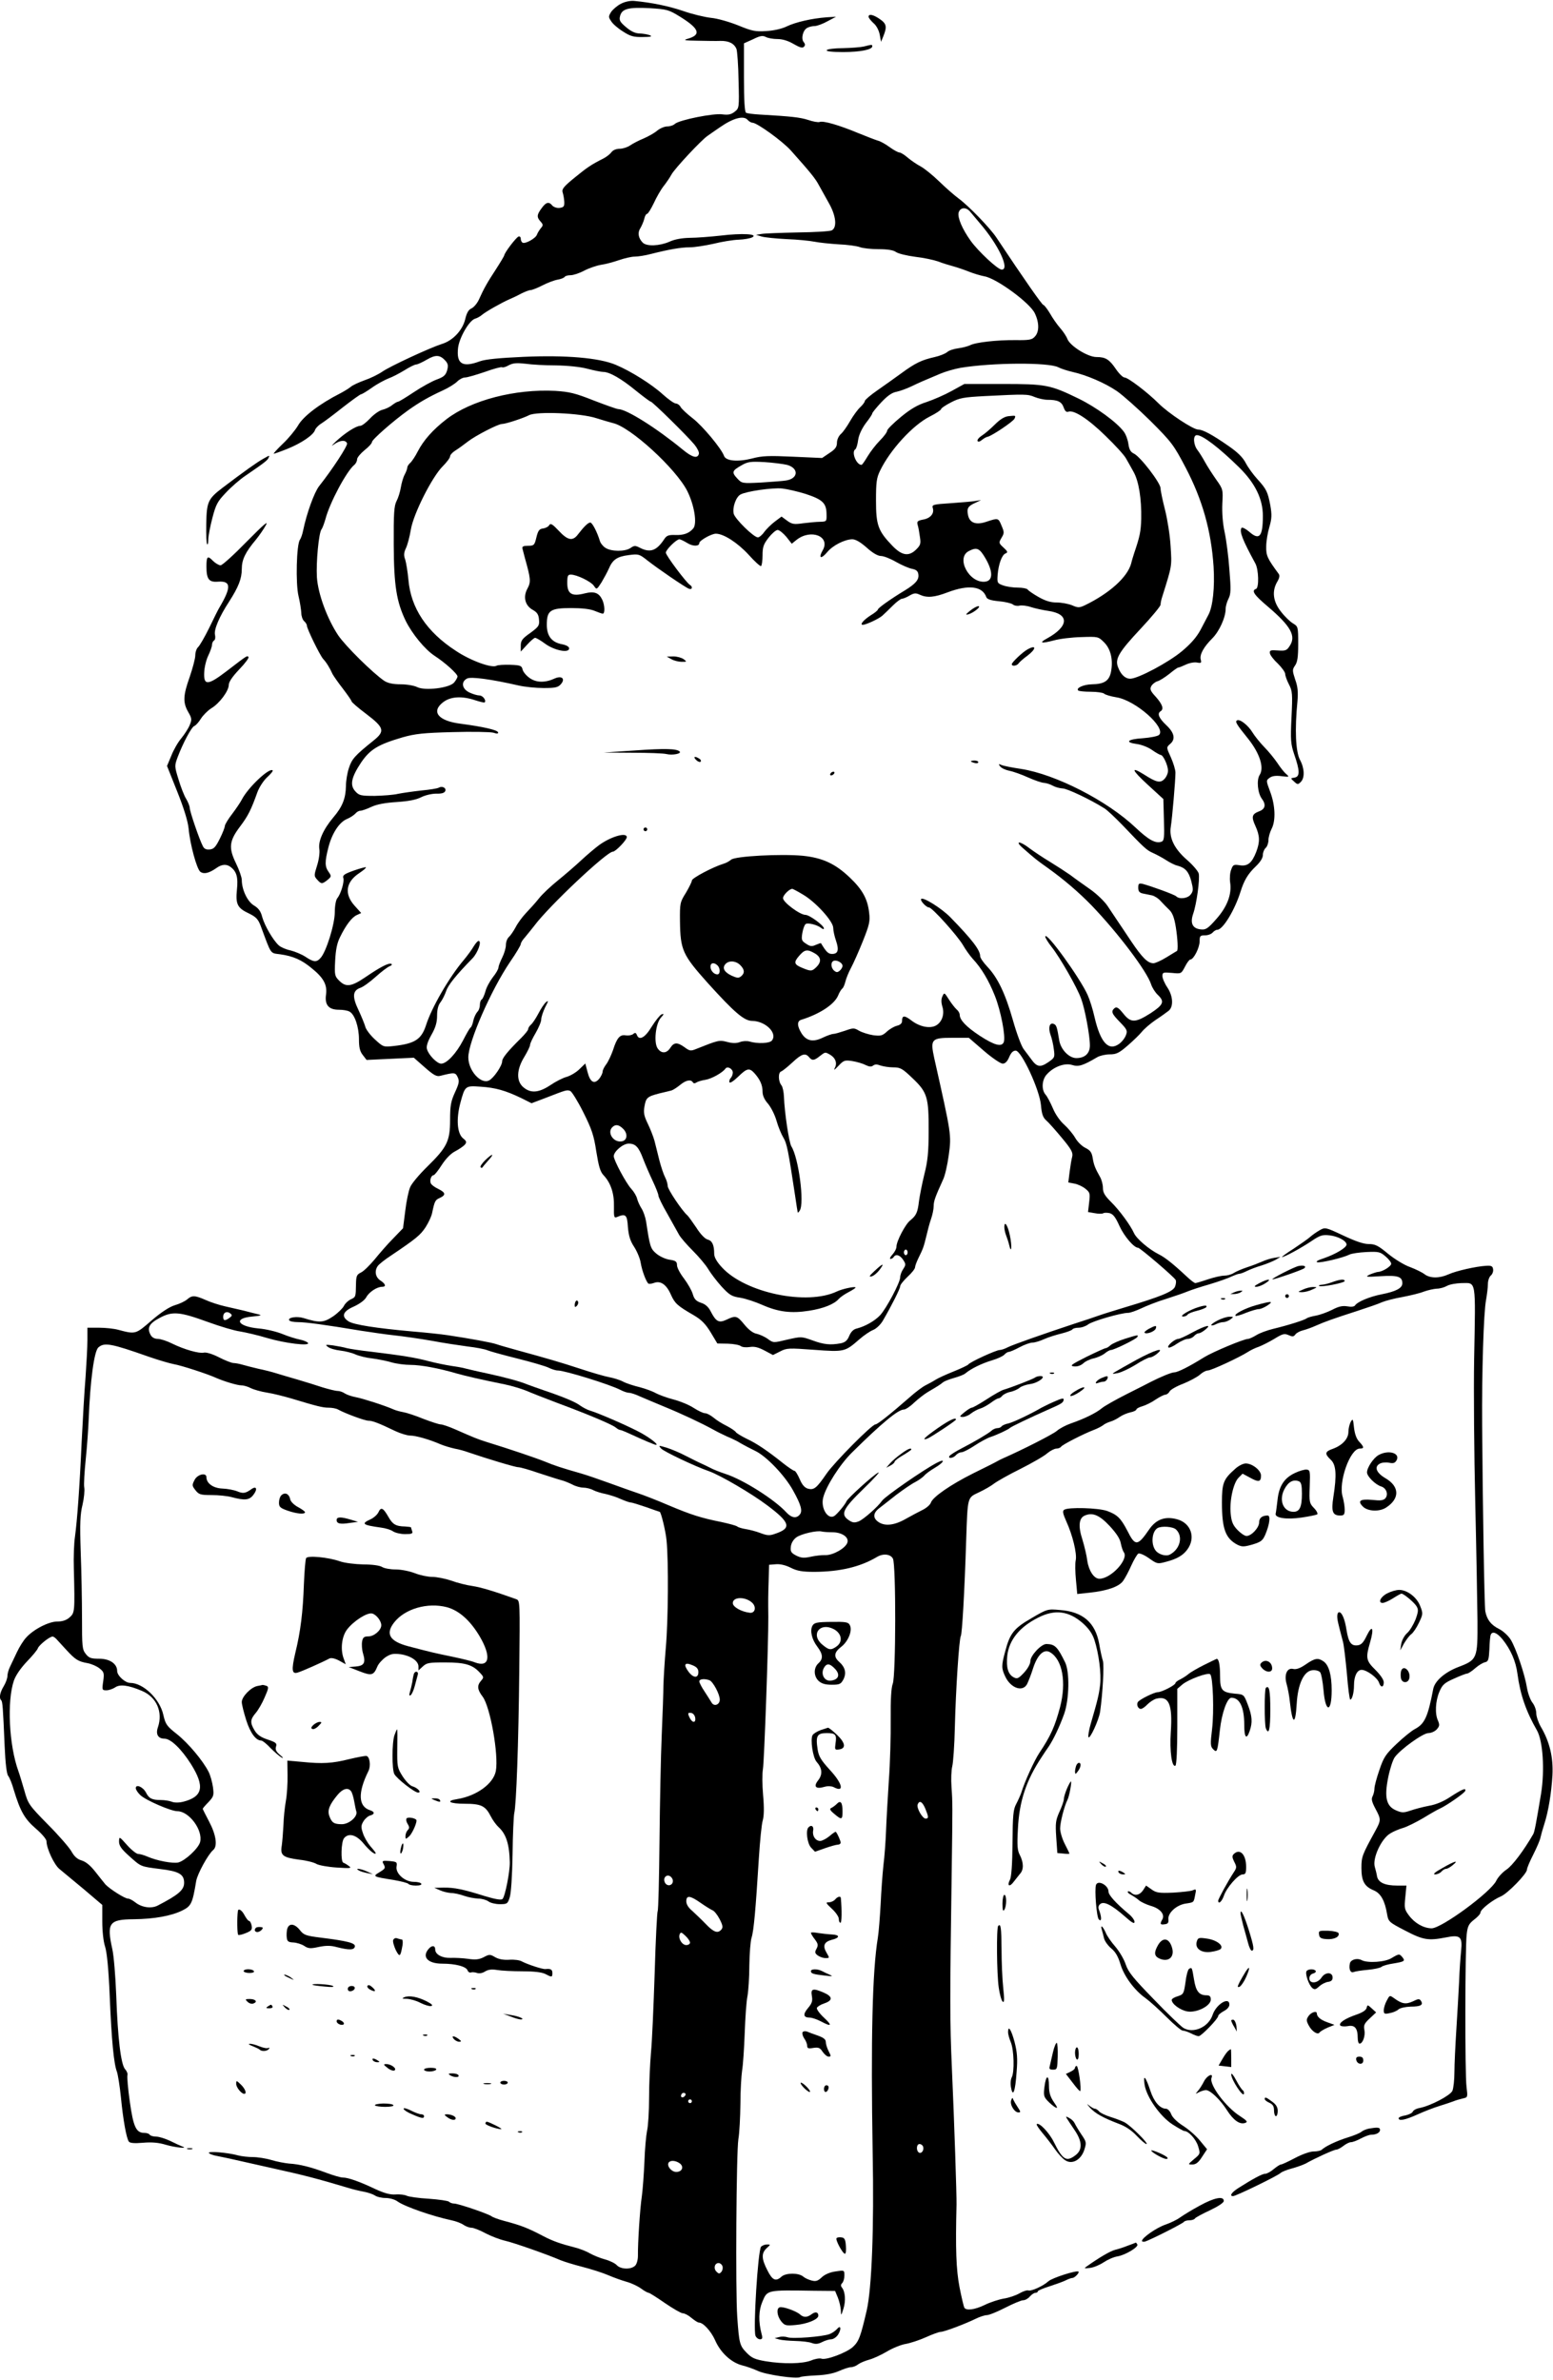 <?xml version="1.0" standalone="no"?>
<!DOCTYPE svg PUBLIC "-//W3C//DTD SVG 20010904//EN"
 "http://www.w3.org/TR/2001/REC-SVG-20010904/DTD/svg10.dtd">
<svg version="1.0" xmlns="http://www.w3.org/2000/svg"
 width="835pt" height="1280pt" viewBox="0 0 835 1280"
 preserveAspectRatio="xMidYMid meet">
<g transform="translate(0,1280) scale(0.1,-0.1)"
fill="#000000" stroke="none">
<path d="M3339 12780 c-20 -10 -43 -30 -53 -44 -15 -24 -15 -28 0 -50 8 -14
37 -39 63 -55 40 -26 57 -31 107 -30 42 0 53 3 39 9 -11 5 -36 9 -55 10 -24 0
-47 11 -74 34 -33 28 -38 37 -32 60 10 39 45 48 160 42 94 -6 101 -8 166 -48
102 -64 111 -96 36 -117 -25 -7 -14 -9 54 -10 47 -1 102 -2 123 -1 46 1 75
-14 87 -44 4 -12 10 -89 11 -170 4 -147 3 -148 -21 -167 -19 -15 -35 -18 -66
-14 -47 7 -231 -30 -255 -51 -8 -8 -27 -14 -42 -14 -14 0 -38 -10 -54 -23 -15
-13 -48 -31 -73 -42 -25 -10 -57 -27 -72 -37 -14 -10 -40 -18 -56 -18 -18 0
-36 -7 -44 -18 -7 -10 -26 -25 -43 -34 -69 -35 -86 -47 -155 -103 -59 -48 -70
-62 -65 -79 4 -12 8 -34 9 -51 1 -25 -3 -30 -25 -33 -14 -2 -31 4 -39 12 -18
23 -34 20 -58 -14 -26 -35 -27 -48 -5 -72 14 -16 14 -20 1 -35 -8 -10 -18 -26
-21 -35 -7 -20 -63 -51 -77 -43 -6 3 -10 13 -10 21 0 9 -5 14 -12 12 -13 -5
-76 -87 -77 -102 -1 -4 -21 -38 -45 -75 -46 -70 -65 -104 -91 -162 -9 -20 -27
-41 -39 -47 -17 -7 -27 -25 -35 -60 -15 -59 -66 -114 -126 -132 -65 -21 -277
-119 -320 -149 -22 -15 -65 -36 -95 -46 -30 -11 -64 -26 -75 -36 -11 -9 -36
-24 -55 -34 -112 -57 -200 -124 -228 -174 -15 -25 -52 -70 -82 -98 -30 -29
-52 -53 -48 -53 4 0 38 12 75 27 74 30 139 74 147 101 3 9 18 25 33 34 16 10
68 49 117 88 49 38 93 70 98 70 4 0 31 16 59 36 28 20 68 41 88 49 20 7 58 27
86 44 27 17 55 31 63 31 7 0 33 12 57 26 48 28 71 26 100 -6 14 -16 16 -26 9
-52 -8 -26 -18 -35 -56 -49 -25 -9 -81 -40 -123 -68 -42 -28 -80 -51 -84 -51
-5 0 -19 -8 -32 -18 -13 -11 -37 -22 -54 -26 -16 -4 -46 -25 -66 -47 -20 -21
-43 -39 -52 -39 -22 0 -82 -38 -131 -84 -22 -21 -28 -29 -12 -17 33 24 64 27
72 7 5 -12 -78 -139 -150 -230 -26 -33 -67 -146 -86 -238 -4 -21 -12 -43 -17
-50 -19 -24 -24 -237 -8 -303 8 -33 14 -74 15 -91 0 -17 7 -37 15 -44 8 -7 15
-18 15 -24 0 -17 69 -158 87 -179 17 -18 36 -48 51 -82 6 -11 31 -47 56 -79
25 -33 46 -63 46 -67 0 -5 36 -36 80 -69 96 -73 101 -92 39 -142 -101 -81
-117 -99 -133 -148 -9 -27 -16 -70 -16 -97 -1 -66 -19 -112 -68 -169 -54 -64
-82 -128 -75 -170 3 -18 -2 -57 -12 -88 -17 -54 -17 -57 0 -76 22 -25 27 -25
56 -2 21 18 22 20 6 43 -21 29 -21 55 -1 133 19 74 58 135 100 152 17 7 36 20
44 28 7 9 19 16 27 16 8 0 35 9 60 21 30 14 75 22 137 26 61 4 104 12 131 26
22 11 57 19 81 19 29 -1 44 4 48 14 7 17 -17 29 -35 18 -7 -4 -49 -11 -93 -15
-45 -5 -101 -13 -126 -18 -25 -6 -81 -10 -126 -11 -73 0 -83 2 -103 24 -31 33
-23 75 31 156 48 70 90 96 223 135 67 19 112 24 269 28 103 3 201 1 218 -3 21
-7 28 -6 26 2 -5 13 -81 30 -201 46 -121 15 -161 65 -94 116 40 31 102 34 173
10 25 -8 48 -14 50 -11 10 10 -10 37 -28 37 -11 0 -35 7 -54 16 -40 19 -47 57
-13 75 21 11 127 -3 276 -37 34 -8 95 -14 136 -14 61 0 77 3 92 20 26 29 7 48
-31 32 -51 -24 -99 -24 -135 1 -18 12 -36 33 -39 46 -5 21 -11 24 -67 26 -33
1 -66 -1 -73 -5 -24 -15 -140 27 -219 80 -157 102 -242 230 -255 382 -4 43
-12 91 -17 108 -9 23 -8 38 4 63 8 17 20 62 26 99 14 85 114 283 171 340 22
22 40 46 40 54 0 7 12 21 28 31 15 9 45 31 67 48 41 32 163 95 184 95 20 0
114 31 145 47 41 22 279 12 363 -16 32 -10 72 -22 88 -26 94 -20 339 -245 400
-365 38 -76 54 -174 33 -201 -22 -27 -53 -38 -98 -36 -36 1 -46 -3 -59 -23
-41 -62 -75 -74 -130 -46 -25 13 -31 13 -51 -1 -29 -20 -103 -20 -135 1 -13 8
-27 26 -30 38 -14 46 -40 97 -51 98 -12 0 -34 -22 -65 -62 -29 -40 -56 -35
-105 18 -33 35 -44 42 -51 30 -4 -8 -19 -16 -33 -18 -20 -2 -27 -11 -36 -48
-10 -42 -13 -45 -45 -45 -25 0 -33 -4 -30 -15 2 -8 8 -31 13 -50 32 -114 33
-129 14 -165 -25 -45 -13 -92 29 -115 23 -13 31 -25 33 -52 3 -32 -1 -38 -47
-72 -43 -30 -51 -41 -51 -68 l0 -32 34 37 c18 20 38 37 43 37 6 0 30 -14 53
-31 50 -37 130 -53 130 -26 0 9 -13 17 -36 22 -57 10 -84 44 -84 105 0 77 18
90 130 90 58 0 104 -5 127 -15 19 -8 39 -15 44 -15 12 0 11 44 -2 73 -18 39
-43 49 -95 36 -69 -18 -94 -3 -94 56 0 38 3 45 19 45 32 0 108 -37 124 -60 15
-22 15 -22 41 18 13 22 31 55 39 73 21 50 45 66 108 74 53 7 57 5 100 -29 56
-44 202 -144 223 -152 18 -7 22 11 5 21 -20 13 -129 158 -129 173 0 16 57 72
73 72 5 0 24 -9 42 -20 30 -19 65 -19 65 0 0 13 65 50 89 50 42 0 117 -49 176
-113 32 -36 63 -64 67 -61 4 3 8 29 8 58 0 44 5 59 32 94 18 23 40 42 49 42 9
0 30 -17 47 -37 l29 -37 26 21 c78 61 184 18 140 -57 -24 -42 -9 -49 24 -10
30 37 94 69 135 70 18 0 44 -15 78 -45 32 -29 60 -45 77 -45 14 0 50 -14 81
-32 30 -17 69 -34 86 -37 24 -5 32 -13 34 -32 3 -27 -16 -49 -73 -84 -76 -46
-145 -95 -145 -103 0 -4 -18 -19 -40 -32 -37 -24 -59 -50 -41 -50 17 0 86 32
105 49 10 9 35 33 56 54 20 20 43 37 49 37 7 0 26 8 41 17 24 14 34 15 55 5
39 -18 78 -15 151 13 112 42 186 33 207 -26 4 -11 23 -18 66 -22 34 -3 68 -11
76 -17 8 -7 25 -10 36 -7 12 3 40 0 63 -8 22 -7 64 -16 91 -20 116 -16 113
-83 -5 -148 -46 -25 -33 -29 36 -11 32 9 99 17 149 18 89 3 90 3 122 -29 36
-36 49 -96 36 -160 -10 -47 -37 -64 -103 -65 -44 -1 -86 -20 -73 -33 3 -4 34
-7 68 -7 33 0 66 -5 71 -10 6 -6 36 -15 67 -20 102 -16 268 -163 229 -202 -7
-7 -47 -15 -88 -18 -82 -5 -99 -22 -32 -31 24 -3 61 -17 82 -32 21 -15 43 -27
47 -27 13 0 39 -56 39 -85 0 -14 -9 -34 -20 -45 -22 -22 -42 -18 -109 25 -74
46 -67 25 19 -54 l85 -78 3 -112 c3 -94 1 -112 -12 -117 -32 -12 -69 8 -141
76 -152 144 -429 286 -615 315 -47 7 -94 16 -105 21 -17 7 -18 6 -7 -8 7 -9
29 -19 49 -23 21 -4 66 -20 101 -36 36 -16 74 -29 86 -29 11 -1 32 -7 46 -15
14 -8 37 -14 53 -15 24 0 149 -59 225 -107 15 -9 57 -49 94 -87 121 -127 133
-138 167 -153 18 -8 50 -25 70 -38 20 -13 47 -27 61 -30 42 -11 61 -31 75 -83
11 -43 11 -54 -2 -71 -15 -22 -61 -29 -79 -11 -9 9 -132 54 -181 67 -20 4 -23
1 -23 -21 0 -19 6 -27 25 -31 14 -3 36 -7 49 -10 13 -3 34 -16 47 -31 13 -14
34 -36 47 -48 16 -16 26 -42 34 -92 10 -63 13 -125 6 -128 -2 -1 -27 -16 -56
-34 -29 -18 -61 -32 -70 -32 -31 0 -60 29 -120 118 -32 49 -68 101 -79 118
-11 16 -33 49 -48 72 -16 24 -58 65 -94 90 -37 26 -85 60 -107 77 -23 16 -72
48 -108 70 -37 22 -86 55 -109 72 -54 42 -84 43 -37 2 66 -58 75 -65 130 -104
91 -65 171 -134 240 -205 141 -147 296 -352 319 -423 6 -19 23 -45 36 -57 38
-36 31 -53 -39 -99 -82 -52 -106 -53 -147 -1 -25 31 -35 37 -46 29 -21 -18
-16 -30 29 -76 37 -38 41 -46 32 -69 -5 -15 -21 -36 -36 -47 -57 -42 -101 5
-133 143 -9 41 -26 95 -37 119 -41 92 -226 348 -228 314 0 -6 15 -31 34 -55
44 -55 138 -219 159 -279 20 -53 47 -198 47 -251 0 -43 -27 -68 -73 -68 -39 0
-84 46 -92 96 -12 73 -15 82 -30 88 -22 8 -30 -20 -17 -58 7 -18 15 -53 18
-78 6 -44 5 -46 -31 -71 -43 -29 -61 -25 -92 19 -10 14 -28 37 -39 52 -12 15
-38 85 -58 156 -41 144 -82 229 -138 288 -21 22 -38 47 -38 56 0 33 -44 90
-161 210 -46 47 -145 109 -156 98 -8 -8 27 -46 42 -46 17 0 154 -153 183 -203
13 -23 36 -55 51 -72 48 -51 87 -117 120 -200 32 -80 59 -220 48 -249 -11 -28
-51 -17 -129 34 -73 48 -108 85 -108 113 0 8 -7 21 -16 28 -9 8 -28 32 -42 54
-24 38 -25 39 -35 17 -7 -15 -7 -33 0 -56 13 -42 -4 -87 -39 -103 -34 -15 -87
-3 -130 31 -36 27 -48 26 -48 -5 0 -12 -10 -21 -27 -25 -16 -4 -40 -18 -55
-32 -24 -22 -33 -24 -73 -19 -26 4 -60 15 -76 24 -27 16 -31 16 -76 0 -27 -9
-54 -17 -62 -17 -8 0 -34 -9 -57 -20 -53 -26 -89 -18 -115 24 -24 39 -24 65
-1 72 100 31 178 83 198 130 7 18 18 35 23 38 5 4 12 20 16 36 4 17 17 50 30
74 13 24 42 89 64 144 35 88 40 107 34 154 -8 73 -36 124 -102 187 -79 76
-148 108 -255 119 -118 11 -363 -2 -385 -21 -9 -8 -27 -18 -41 -22 -56 -17
-170 -77 -170 -90 0 -7 -15 -37 -32 -66 -32 -51 -33 -56 -32 -154 2 -154 14
-180 150 -332 142 -157 195 -203 238 -203 72 -1 138 -66 106 -106 -13 -15 -75
-18 -120 -5 -14 4 -37 3 -52 -3 -19 -7 -40 -7 -69 1 -42 11 -48 9 -166 -38
-29 -12 -35 -11 -62 9 -39 28 -57 28 -77 -3 -20 -31 -48 -32 -68 -3 -22 31
-11 135 18 166 17 19 17 22 3 17 -9 -4 -33 -34 -53 -66 -36 -60 -68 -77 -80
-44 -5 12 -10 13 -20 4 -8 -6 -25 -9 -39 -7 -31 6 -48 -12 -69 -79 -10 -28
-26 -63 -37 -77 -10 -13 -19 -31 -19 -39 0 -8 -8 -25 -18 -38 -27 -32 -49 -19
-63 36 l-12 46 -32 -31 c-17 -17 -48 -35 -68 -41 -20 -5 -59 -25 -87 -44 -63
-42 -107 -46 -147 -11 -38 33 -36 95 7 164 16 27 30 55 30 63 0 8 14 37 30 64
16 28 30 60 30 73 0 12 10 42 21 65 18 34 19 39 5 28 -10 -8 -28 -36 -41 -61
-13 -25 -31 -52 -39 -59 -9 -8 -16 -18 -16 -25 0 -6 -17 -27 -37 -47 -73 -72
-103 -109 -103 -126 0 -24 -45 -90 -70 -103 -44 -23 -112 52 -112 124 0 83
122 362 225 514 32 46 57 89 57 95 0 7 10 23 23 37 12 14 34 42 50 62 78 105
389 398 422 398 15 0 75 63 75 78 0 28 -84 4 -148 -42 -23 -17 -68 -55 -100
-85 -31 -29 -87 -77 -124 -107 -37 -30 -82 -72 -100 -95 -18 -23 -50 -58 -70
-79 -20 -21 -45 -55 -56 -77 -12 -22 -28 -45 -36 -52 -9 -8 -16 -27 -16 -43 0
-16 -9 -46 -20 -68 -11 -22 -20 -46 -20 -53 0 -8 -13 -31 -30 -52 -16 -21 -35
-55 -40 -76 -6 -21 -15 -41 -20 -44 -6 -3 -10 -17 -10 -30 0 -13 -6 -30 -14
-37 -7 -8 -17 -28 -21 -46 -3 -17 -10 -34 -14 -37 -5 -2 -23 -34 -42 -71 -36
-69 -87 -124 -117 -124 -22 0 -67 46 -76 77 -5 15 2 39 23 77 23 40 31 68 31
104 0 33 6 57 19 73 10 13 23 40 30 60 10 31 52 84 141 175 29 30 52 94 33 94
-5 0 -16 -13 -26 -29 -9 -16 -33 -49 -53 -73 -79 -93 -174 -258 -203 -350 -25
-77 -59 -100 -173 -113 -57 -6 -57 -6 -103 36 -25 23 -48 54 -51 68 -4 14 -20
54 -36 88 -35 73 -33 106 10 121 15 5 52 32 82 59 30 27 64 53 75 57 12 5 15
10 8 13 -15 5 -58 -17 -140 -73 -74 -50 -103 -54 -139 -18 -24 24 -26 30 -22
107 3 59 10 95 26 127 32 66 64 107 90 119 l24 11 -36 40 c-56 63 -47 127 26
175 22 15 38 28 35 31 -2 2 -32 -6 -66 -18 -50 -18 -60 -25 -55 -40 6 -20 -13
-85 -33 -109 -7 -9 -13 -41 -13 -75 0 -64 -46 -212 -76 -245 -22 -25 -37 -24
-82 6 -20 13 -56 28 -80 34 -24 5 -52 17 -63 27 -31 28 -76 106 -89 152 -8 32
-20 48 -45 63 -35 21 -65 85 -65 137 0 14 -14 54 -31 89 -41 84 -37 121 23
200 42 56 58 88 92 183 9 25 32 61 51 79 20 18 34 35 31 38 -17 17 -132 -91
-166 -157 -7 -14 -30 -48 -51 -76 -22 -28 -39 -57 -40 -65 0 -8 -12 -39 -27
-69 -22 -44 -32 -56 -54 -58 -19 -2 -30 3 -37 17 -18 33 -71 188 -71 207 0 9
-9 31 -19 48 -11 17 -29 64 -41 104 -22 71 -22 74 -5 120 29 77 75 163 90 168
8 3 24 21 35 39 12 19 37 44 56 56 45 27 94 94 94 126 0 16 20 45 57 84 31 32
53 62 49 66 -8 8 -4 11 -116 -75 -103 -79 -126 -80 -122 -7 1 27 11 68 22 90
11 23 20 49 20 58 0 9 5 19 11 23 6 3 8 17 5 30 -7 27 23 98 76 179 50 78 68
123 68 175 0 51 19 90 76 158 17 21 41 55 53 77 17 29 -11 5 -102 -87 -69 -71
-132 -128 -141 -128 -9 0 -28 11 -41 24 -29 30 -35 25 -35 -31 0 -67 13 -85
62 -81 71 5 73 -29 6 -142 -5 -8 -29 -56 -53 -106 -25 -51 -52 -97 -60 -104
-8 -7 -15 -27 -15 -44 0 -17 -14 -69 -30 -116 -36 -101 -37 -138 -8 -189 20
-34 20 -41 8 -70 -7 -18 -28 -50 -45 -71 -18 -21 -42 -63 -54 -94 l-23 -55 55
-138 c36 -90 57 -159 61 -198 8 -87 44 -218 63 -233 19 -14 46 -8 85 19 30 22
56 24 79 6 31 -24 40 -55 33 -120 -8 -79 2 -100 64 -129 39 -19 50 -31 64 -68
59 -159 49 -144 106 -152 69 -10 114 -30 167 -74 65 -52 85 -90 78 -142 -8
-56 14 -82 69 -82 22 0 47 -4 57 -10 28 -14 51 -83 51 -149 0 -44 5 -65 21
-85 l20 -26 127 6 127 6 59 -52 c49 -43 64 -51 85 -45 75 19 80 18 92 -8 10
-21 7 -34 -15 -82 -22 -48 -26 -72 -26 -147 0 -114 -16 -147 -122 -251 -44
-43 -86 -93 -93 -112 -8 -18 -20 -75 -26 -126 l-12 -94 -53 -55 c-30 -30 -74
-81 -100 -113 -26 -31 -58 -63 -73 -70 -23 -11 -26 -19 -27 -62 -1 -70 -1 -70
-29 -83 -14 -7 -30 -22 -36 -35 -6 -12 -32 -38 -58 -56 -51 -34 -73 -36 -159
-9 -36 11 -86 3 -77 -12 3 -6 25 -10 48 -10 41 0 145 -14 337 -46 52 -8 133
-20 180 -25 47 -5 137 -18 200 -29 63 -12 151 -25 195 -31 44 -5 91 -14 105
-20 14 -6 87 -26 163 -45 76 -19 151 -41 167 -49 16 -8 38 -15 49 -15 38 0
280 -75 336 -104 17 -9 38 -16 47 -16 10 0 37 -9 60 -20 24 -10 84 -36 133
-56 88 -36 195 -86 264 -124 19 -11 51 -26 70 -35 20 -8 44 -20 54 -25 9 -6
25 -14 35 -20 9 -5 37 -20 62 -32 61 -29 160 -133 204 -213 44 -79 52 -111 36
-130 -18 -22 -44 -18 -71 11 -65 71 -235 178 -329 208 -30 10 -66 24 -80 32
-14 7 -36 18 -50 24 -14 6 -51 25 -83 41 -32 17 -78 36 -103 44 -44 13 -45 13
-29 -5 15 -16 180 -95 258 -122 61 -22 227 -119 312 -183 124 -93 133 -123 43
-153 -30 -11 -43 -10 -80 4 -23 9 -59 18 -78 21 -19 3 -40 9 -46 14 -6 5 -44
15 -85 24 -110 22 -163 39 -284 90 -60 26 -135 55 -165 65 -30 10 -100 35
-155 55 -55 20 -122 43 -150 51 -105 30 -142 42 -195 64 -50 20 -191 68 -315
106 -50 16 -62 21 -169 68 -32 14 -67 26 -76 26 -10 0 -52 14 -94 30 -41 17
-90 33 -108 36 -18 3 -42 10 -53 15 -45 20 -163 58 -200 65 -22 4 -49 13 -60
20 -11 8 -29 14 -40 14 -11 0 -47 9 -80 19 -33 11 -94 30 -135 42 -41 12 -93
27 -115 34 -22 7 -65 18 -95 24 -30 7 -69 17 -86 22 -17 5 -39 9 -48 9 -10 0
-46 14 -79 31 -35 18 -69 28 -81 25 -24 -6 -104 16 -171 49 -28 14 -62 25 -77
25 -17 0 -31 8 -38 21 -21 38 -8 62 49 92 69 37 107 33 261 -23 63 -23 140
-46 170 -50 30 -5 96 -20 145 -35 98 -29 232 -45 221 -27 -4 6 -23 14 -43 18
-20 4 -63 17 -94 30 -32 13 -90 27 -129 30 -114 11 -137 55 -34 64 51 5 55 7
29 13 -16 4 -50 12 -75 19 -25 6 -70 16 -100 23 -31 7 -78 22 -104 34 -59 26
-74 26 -100 3 -12 -10 -41 -24 -66 -31 -29 -9 -71 -36 -125 -82 -86 -75 -86
-75 -180 -50 -22 6 -68 11 -102 11 l-63 0 0 -68 c0 -37 -5 -126 -10 -198 -6
-71 -15 -228 -21 -349 -11 -247 -24 -421 -36 -510 -5 -33 -8 -109 -6 -170 6
-234 5 -238 -23 -263 -17 -15 -38 -22 -66 -22 -46 0 -128 -42 -168 -87 -14
-15 -36 -50 -49 -78 -13 -27 -30 -63 -37 -78 -8 -16 -14 -38 -14 -50 0 -12 -9
-37 -20 -55 -20 -33 -26 -63 -14 -75 8 -7 10 -37 19 -247 4 -93 11 -150 19
-160 7 -8 21 -42 30 -75 35 -115 58 -156 118 -208 32 -27 58 -58 58 -68 0 -39
42 -129 71 -151 16 -13 74 -61 129 -107 l100 -85 0 -89 c0 -52 6 -108 15 -135
10 -31 19 -121 25 -267 10 -238 22 -364 39 -407 5 -15 15 -76 21 -135 12 -124
30 -223 43 -240 6 -8 30 -10 76 -6 47 4 84 1 123 -11 51 -15 125 -22 88 -9 -8
3 -37 16 -63 29 -27 13 -62 24 -77 24 -16 0 -32 5 -35 10 -3 6 -16 10 -29 10
-44 0 -59 32 -78 168 -10 70 -15 133 -13 141 3 8 -2 22 -12 33 -23 25 -40 168
-48 398 -4 102 -13 213 -21 248 -31 141 -18 160 115 161 109 1 203 18 261 47
49 24 55 39 75 159 7 39 64 143 91 166 25 20 16 82 -21 152 -19 36 -35 68 -35
70 0 2 14 19 31 36 28 30 30 36 24 81 -4 27 -14 64 -24 83 -31 60 -107 151
-169 201 -56 44 -62 53 -74 105 -19 85 -108 171 -178 171 -27 0 -70 39 -70 64
0 39 -40 66 -97 66 -44 0 -55 4 -72 26 -19 24 -20 40 -20 192 0 92 -3 253 -7
357 -5 153 -3 202 10 254 8 35 12 76 9 92 -3 15 1 83 8 151 7 67 14 166 16
218 8 203 29 364 52 384 32 28 67 22 271 -50 52 -18 113 -36 135 -40 37 -6
183 -53 230 -75 42 -18 111 -39 133 -39 13 0 36 -7 51 -15 16 -8 55 -19 87
-24 33 -5 91 -20 129 -31 139 -42 170 -50 202 -50 18 0 41 -4 51 -10 38 -21
143 -60 163 -60 21 0 54 -12 145 -56 28 -13 64 -24 80 -24 29 0 101 -20 163
-47 19 -8 53 -18 75 -23 23 -4 55 -13 71 -19 102 -35 255 -81 271 -81 11 0 60
-14 109 -31 50 -16 104 -34 120 -38 17 -4 44 -15 62 -24 18 -10 45 -17 60 -17
15 0 40 -6 54 -14 14 -7 43 -16 65 -20 21 -5 58 -16 81 -27 23 -10 48 -19 55
-19 7 0 45 -12 83 -25 39 -14 71 -25 72 -25 7 0 33 -107 37 -155 11 -111 9
-429 -4 -575 -7 -80 -12 -172 -13 -205 0 -33 -4 -152 -9 -265 -5 -113 -10
-370 -12 -571 -2 -202 -6 -371 -10 -377 -3 -6 -11 -156 -16 -334 -6 -178 -14
-370 -20 -428 -5 -58 -10 -166 -10 -240 0 -74 -5 -155 -11 -179 -5 -25 -12
-99 -14 -165 -3 -67 -9 -151 -14 -187 -10 -65 -22 -252 -21 -320 0 -21 -6 -44
-15 -53 -22 -22 -78 -20 -99 3 -9 10 -38 24 -64 31 -26 7 -62 22 -80 32 -18
11 -56 26 -85 33 -71 18 -114 33 -162 58 -90 47 -121 59 -215 84 -30 8 -60 19
-66 24 -16 13 -180 69 -202 69 -10 0 -22 4 -28 10 -5 5 -54 12 -109 16 -55 3
-108 11 -118 16 -10 5 -37 9 -60 7 -30 -2 -61 7 -109 29 -84 40 -146 62 -175
62 -12 0 -53 12 -90 26 -80 30 -143 46 -198 49 -22 2 -65 10 -95 19 -30 9 -75
16 -100 16 -25 0 -61 4 -80 9 -58 16 -163 24 -157 13 4 -5 21 -12 39 -15 18
-4 65 -13 103 -22 39 -9 129 -29 200 -45 168 -37 241 -56 405 -105 25 -8 63
-17 85 -21 22 -4 49 -13 60 -20 11 -8 37 -14 58 -14 22 0 51 -8 65 -19 40 -28
187 -79 290 -101 24 -5 53 -16 65 -25 12 -8 31 -15 42 -15 11 0 45 -13 76 -30
31 -16 78 -34 105 -40 45 -10 225 -73 299 -105 17 -7 68 -23 115 -35 47 -12
110 -32 140 -45 30 -13 75 -29 100 -36 25 -7 59 -23 77 -36 17 -13 36 -23 41
-23 4 0 44 -25 87 -55 44 -30 87 -55 96 -55 10 0 31 -11 47 -25 17 -14 34 -25
40 -25 23 0 65 -46 87 -95 29 -67 87 -120 145 -135 25 -6 63 -20 85 -30 41
-20 210 -45 228 -33 5 3 44 7 86 9 50 2 91 10 121 23 25 11 54 21 65 21 11 0
29 7 40 16 11 8 38 19 60 25 22 6 65 26 95 44 30 18 75 36 99 40 24 4 73 20
109 36 35 16 71 29 80 29 18 0 130 42 187 70 22 11 50 20 61 20 12 0 56 18 99
40 43 22 86 40 96 40 11 0 27 9 36 20 10 11 23 20 30 20 7 0 13 3 13 8 0 4 28
16 63 27 34 11 73 25 87 32 14 7 30 13 36 13 12 0 39 28 33 34 -9 9 -143 -34
-162 -52 -29 -26 -93 -55 -109 -49 -7 2 -28 -5 -47 -16 -19 -11 -57 -24 -84
-28 -28 -5 -74 -20 -102 -34 -54 -26 -99 -32 -110 -15 -3 5 -15 55 -26 111
-18 94 -22 204 -16 444 1 47 -12 445 -25 735 -11 248 -11 369 -1 1050 5 363 5
375 -1 460 -3 41 -1 91 4 111 5 19 12 114 14 210 5 206 23 475 32 491 7 11 20
233 29 518 8 235 6 225 69 255 30 14 66 35 81 47 16 12 79 48 142 79 63 32
128 69 144 84 17 14 39 25 49 25 10 0 22 5 25 10 7 11 118 68 175 90 19 7 42
19 50 25 8 7 26 16 40 20 14 4 36 15 50 25 14 10 40 21 58 25 17 3 32 11 32
15 0 5 15 13 33 18 17 5 50 21 71 36 21 14 45 26 52 26 7 0 18 8 23 18 5 9 38
28 73 41 34 14 74 35 89 48 14 13 33 23 43 23 19 0 173 72 216 100 14 9 40 22
59 28 18 7 56 26 84 43 44 27 53 29 76 19 20 -9 27 -9 36 4 6 8 24 18 41 22
16 4 47 15 69 25 47 21 95 38 225 80 52 17 111 37 130 46 19 8 69 21 110 28
41 8 93 20 115 29 22 8 54 15 70 16 17 0 41 7 55 15 14 8 48 14 77 15 82 0 77
30 69 -410 -3 -168 0 -514 6 -770 6 -256 11 -541 12 -635 1 -205 -1 -211 -104
-250 -72 -28 -126 -75 -134 -118 -29 -151 -46 -187 -98 -215 -18 -9 -62 -45
-98 -79 -59 -56 -70 -72 -93 -140 -15 -43 -27 -88 -27 -101 0 -13 -5 -32 -10
-42 -8 -14 -4 -30 15 -66 31 -58 31 -62 -1 -121 -70 -128 -74 -137 -74 -198 0
-71 16 -100 67 -121 37 -16 59 -55 71 -128 7 -40 10 -43 97 -88 97 -51 125
-55 218 -37 78 16 91 5 83 -71 -3 -30 -9 -107 -11 -170 -3 -63 -10 -180 -15
-260 -5 -80 -10 -180 -10 -222 0 -42 -5 -88 -11 -102 -12 -25 -116 -80 -176
-92 -18 -3 -34 -12 -37 -20 -3 -7 -21 -16 -40 -20 -20 -3 -36 -10 -36 -15 0
-17 37 -9 101 20 35 16 89 37 119 46 30 9 64 21 75 25 11 5 33 11 49 15 28 6
28 6 21 63 -9 71 -8 748 1 820 5 45 12 57 40 79 19 14 34 31 34 38 0 17 65 68
110 87 37 16 140 122 140 144 0 8 15 44 34 81 19 38 37 79 39 93 3 14 12 45
20 70 22 68 38 165 44 263 5 97 -15 181 -63 262 -13 23 -24 55 -24 72 0 17 -9
42 -20 56 -12 15 -25 51 -30 81 -12 74 -59 212 -87 258 -13 21 -41 47 -63 58
-44 22 -65 50 -74 95 -5 29 -14 565 -17 1000 -2 285 8 608 21 674 5 29 10 68
10 86 0 18 7 38 15 45 9 7 15 23 13 34 -2 17 -9 21 -38 19 -53 -3 -160 -27
-202 -46 -49 -22 -99 -22 -129 1 -13 10 -48 27 -77 38 -30 10 -82 42 -118 71
-54 45 -70 53 -105 53 -28 0 -71 15 -137 46 -96 45 -97 45 -127 28 -16 -9 -40
-26 -51 -36 -12 -11 -53 -39 -90 -64 -38 -24 -65 -44 -61 -44 14 0 100 47 157
85 47 32 61 36 97 32 47 -5 93 -30 93 -50 -1 -17 -58 -51 -121 -73 -34 -11
-47 -19 -36 -22 20 -4 138 24 172 41 11 6 52 12 92 14 65 3 74 1 102 -23 17
-14 31 -32 31 -40 0 -14 -48 -44 -72 -44 -7 -1 -26 -7 -43 -14 -27 -13 -22
-14 57 -9 93 6 118 -2 118 -38 0 -26 -34 -44 -110 -59 -67 -13 -133 -41 -145
-61 -5 -6 -21 -8 -41 -4 -26 4 -46 0 -82 -19 -26 -13 -65 -27 -87 -31 -22 -4
-44 -10 -50 -15 -12 -9 -96 -36 -179 -56 -33 -8 -74 -23 -91 -34 -18 -11 -38
-20 -44 -20 -23 0 -190 -70 -237 -99 -80 -50 -142 -81 -160 -81 -15 0 -73 -24
-128 -52 -11 -6 -68 -35 -128 -65 -59 -30 -120 -64 -135 -77 -31 -25 -91 -55
-166 -81 -26 -9 -60 -27 -75 -40 -22 -19 -188 -103 -286 -146 -11 -5 -28 -13
-36 -18 -8 -5 -66 -34 -127 -64 -122 -61 -219 -128 -228 -158 -4 -11 -23 -28
-43 -38 -20 -10 -62 -32 -92 -49 -61 -35 -113 -41 -148 -16 -30 21 -28 48 6
74 15 11 56 44 92 72 36 27 81 58 101 68 19 10 41 26 49 35 7 9 33 28 57 42
49 29 59 52 11 27 -70 -36 -279 -181 -295 -204 -24 -34 -98 -99 -125 -111 -23
-9 -33 -8 -53 5 -48 32 -35 60 78 170 56 54 92 94 79 87 -29 -15 -165 -139
-171 -155 -6 -16 -51 -70 -66 -79 -35 -20 -73 44 -59 99 15 61 90 179 155 243
161 159 248 231 279 231 9 0 35 17 56 38 22 20 55 46 74 57 53 31 67 40 81 52
8 6 34 16 59 23 25 7 52 17 60 24 31 26 89 54 142 70 31 9 61 23 68 31 7 8 18
15 24 15 6 0 32 11 58 25 26 14 57 25 70 25 13 0 41 9 63 19 22 10 64 23 93
30 28 7 55 17 58 22 3 5 18 9 33 9 16 0 39 8 52 18 24 18 176 62 215 62 11 0
42 11 70 24 27 13 87 37 134 51 47 15 99 33 115 40 17 7 71 25 120 39 50 15
103 34 118 42 16 7 34 14 40 14 7 0 25 7 41 15 16 8 52 22 80 30 28 9 62 23
76 31 l25 15 -33 -5 c-19 -3 -48 -12 -65 -20 -18 -8 -54 -22 -82 -31 -27 -9
-60 -23 -72 -31 -12 -8 -35 -14 -51 -14 -16 0 -55 -9 -88 -20 -32 -11 -63 -20
-67 -20 -5 0 -25 15 -45 34 -76 71 -118 104 -152 121 -52 26 -120 84 -133 114
-19 42 -78 123 -124 168 -33 33 -43 50 -43 75 0 18 -7 44 -15 58 -26 46 -34
65 -40 103 -5 30 -13 41 -39 54 -19 9 -43 33 -55 54 -12 21 -39 53 -59 71 -22
19 -48 56 -61 88 -13 30 -30 63 -39 73 -24 27 -20 82 7 110 37 41 96 62 135
50 35 -11 58 -4 136 42 14 8 44 15 67 15 35 0 50 7 97 48 30 26 64 59 75 73
12 15 44 43 73 63 29 19 61 42 71 50 27 21 25 78 -6 125 -15 22 -27 50 -27 62
0 20 4 21 51 17 50 -5 50 -5 70 33 11 22 24 39 29 39 18 0 50 64 50 98 0 29 3
32 29 32 16 0 34 7 41 15 7 8 18 15 25 15 30 0 94 106 125 205 19 61 40 96 82
136 24 23 38 45 38 61 0 14 7 31 15 38 8 7 15 26 15 42 0 16 8 43 17 61 23 44
20 126 -8 200 -22 59 -22 60 -3 74 13 10 33 13 64 9 43 -5 44 -5 25 12 -11 9
-32 36 -47 59 -15 22 -46 61 -70 85 -24 25 -52 60 -63 78 -24 40 -69 75 -84
66 -11 -7 -4 -20 60 -99 62 -78 87 -155 62 -194 -18 -27 -11 -99 12 -129 23
-31 18 -55 -15 -67 -39 -15 -43 -29 -20 -79 24 -53 25 -85 4 -140 -23 -59 -46
-78 -89 -71 -31 5 -36 3 -45 -23 -7 -16 -9 -47 -6 -69 10 -64 -16 -132 -75
-198 -44 -50 -56 -58 -82 -55 -45 4 -59 33 -42 83 19 54 37 188 30 218 -4 13
-32 46 -62 72 -69 60 -98 119 -88 179 8 51 25 250 25 291 0 16 -12 54 -25 83
-24 52 -24 53 -5 70 32 26 25 61 -20 103 -40 38 -49 62 -30 74 19 12 10 37
-25 77 -29 31 -34 42 -25 58 5 10 20 22 32 26 13 3 42 22 65 40 23 19 44 34
48 34 4 0 22 7 41 16 19 9 46 14 60 11 22 -4 25 -2 20 16 -7 27 16 68 62 114
38 38 72 113 72 160 0 13 7 37 15 53 13 25 14 49 5 157 -5 71 -17 162 -26 203
-10 47 -14 103 -12 151 4 76 4 78 -33 130 -21 30 -48 72 -60 94 -12 22 -30 51
-40 64 -23 29 -26 81 -4 81 31 0 119 -67 228 -174 85 -84 127 -169 127 -260 0
-113 -19 -134 -74 -85 -19 16 -37 25 -41 20 -12 -20 6 -65 74 -190 19 -33 21
-133 4 -138 -26 -9 -11 -32 65 -96 123 -105 152 -158 116 -211 -15 -24 -23
-27 -63 -24 -40 3 -46 1 -43 -16 2 -10 21 -35 43 -55 21 -21 39 -46 39 -55 0
-9 9 -35 20 -56 19 -36 20 -52 14 -177 -6 -123 -4 -144 14 -198 32 -92 32
-122 1 -127 -21 -3 -21 -3 -1 -21 18 -17 21 -17 36 -2 22 22 20 73 -4 118 -24
44 -29 165 -14 316 4 49 2 78 -12 116 -16 49 -16 54 -1 76 13 18 17 46 17 117
0 91 -1 93 -27 109 -16 9 -45 37 -65 63 -44 55 -50 111 -21 161 12 20 15 34 8
43 -61 83 -68 98 -67 147 0 28 8 75 17 105 13 45 14 65 5 117 -14 73 -21 87
-70 141 -21 23 -49 61 -62 86 -16 31 -44 58 -93 92 -86 60 -138 88 -163 88
-27 0 -160 88 -212 140 -60 60 -165 140 -184 140 -8 0 -29 20 -46 45 -36 53
-56 65 -105 65 -46 0 -141 59 -156 97 -5 14 -23 41 -39 59 -16 18 -41 54 -55
79 -15 25 -31 45 -35 45 -7 0 -102 136 -253 363 -34 51 -148 169 -202 209 -22
16 -69 57 -105 92 -36 35 -81 71 -100 81 -19 10 -50 31 -68 46 -18 16 -39 29
-46 29 -7 0 -31 13 -53 29 -22 16 -50 32 -64 35 -13 4 -60 22 -104 40 -103 43
-189 68 -208 60 -8 -3 -36 2 -62 11 -44 14 -88 19 -261 29 -34 2 -67 6 -73 10
-7 5 -11 65 -11 190 l0 183 49 22 c38 19 52 21 69 12 11 -6 39 -11 62 -11 27
0 57 -9 86 -26 33 -19 48 -24 56 -16 8 8 8 15 -1 26 -15 18 -4 64 19 76 10 6
29 10 42 10 13 1 43 12 68 26 l45 24 -50 -3 c-80 -6 -167 -26 -215 -49 -26
-13 -71 -23 -110 -25 -58 -4 -77 0 -150 30 -47 19 -113 38 -147 41 -35 4 -102
20 -150 37 -80 27 -169 45 -263 54 -21 2 -50 -4 -71 -15z m681 -625 c7 -8 19
-15 26 -15 24 0 161 -99 206 -149 107 -120 132 -151 151 -187 12 -21 36 -65
54 -97 38 -67 45 -130 15 -146 -10 -5 -92 -10 -182 -11 -91 -2 -178 -5 -195
-8 l-30 -5 30 -9 c17 -5 77 -11 135 -14 58 -2 125 -9 150 -14 25 -5 83 -11
130 -14 47 -2 98 -9 113 -15 16 -6 61 -11 100 -11 49 0 80 -5 94 -15 12 -9 59
-20 104 -26 45 -5 100 -17 123 -25 22 -9 59 -20 81 -26 22 -6 60 -19 85 -29
25 -10 62 -21 83 -25 65 -11 245 -143 271 -199 24 -50 24 -99 1 -124 -15 -18
-29 -21 -104 -20 -100 1 -217 -12 -246 -28 -11 -5 -39 -13 -63 -16 -24 -3 -51
-12 -60 -21 -10 -8 -39 -20 -66 -26 -71 -16 -104 -32 -178 -86 -37 -27 -96
-69 -132 -94 -36 -25 -65 -50 -66 -56 0 -6 -11 -21 -25 -34 -14 -13 -38 -46
-54 -74 -16 -28 -38 -60 -50 -70 -12 -11 -21 -31 -21 -47 0 -22 -9 -35 -40
-55 l-40 -27 -156 7 c-131 6 -166 5 -222 -10 -76 -19 -139 -13 -149 14 -14 40
-116 162 -168 202 -31 24 -60 51 -66 62 -5 10 -17 18 -25 18 -9 0 -40 22 -69
48 -60 55 -173 126 -254 160 -90 38 -269 53 -496 43 -132 -6 -204 -13 -235
-24 -94 -35 -127 -14 -117 73 7 55 60 147 91 156 11 3 29 13 38 21 18 16 108
67 148 84 14 6 42 19 62 30 20 10 43 19 51 19 7 0 36 11 63 25 27 14 64 28 82
31 18 3 35 10 38 15 3 5 17 9 32 9 15 0 48 11 74 25 25 13 66 27 90 31 23 3
67 15 96 25 29 10 67 19 84 19 18 0 57 6 87 14 99 25 162 36 209 36 26 0 83 9
128 19 44 11 105 21 135 22 30 1 63 7 74 13 33 18 -55 23 -170 9 -55 -6 -130
-12 -166 -12 -44 -1 -82 -8 -110 -21 -53 -23 -122 -26 -143 -5 -24 24 -29 54
-13 78 7 12 17 34 21 50 3 15 10 27 15 27 5 0 21 26 36 57 14 31 38 73 53 92
15 19 34 47 42 62 17 32 162 187 195 209 12 8 41 29 65 45 73 51 129 65 150
40z m1195 -492 c8 -10 32 -38 53 -63 101 -117 163 -250 118 -250 -21 0 -126
98 -167 155 -45 63 -71 124 -65 151 8 29 39 32 61 7z m-2225 -828 c62 -1 131
-8 168 -18 35 -9 73 -17 85 -17 34 0 97 -36 175 -100 41 -33 77 -60 81 -60 9
0 195 -183 234 -230 15 -18 26 -40 25 -49 -6 -29 -35 -22 -87 21 -141 116
-303 218 -347 218 -7 0 -66 21 -131 46 -101 40 -131 47 -208 52 -216 11 -451
-50 -584 -152 -74 -57 -124 -114 -155 -174 -13 -26 -32 -54 -40 -61 -9 -8 -16
-19 -16 -25 0 -6 -6 -23 -14 -38 -8 -14 -17 -46 -21 -70 -4 -24 -14 -56 -23
-73 -13 -25 -16 -66 -15 -235 1 -219 15 -306 64 -408 35 -71 104 -155 156
-189 57 -37 123 -97 123 -111 0 -5 -8 -20 -18 -32 -24 -30 -157 -46 -199 -25
-16 8 -55 15 -88 15 -41 0 -69 6 -88 18 -61 41 -210 188 -249 246 -59 89 -108
222 -114 311 -5 81 10 241 25 259 5 6 14 31 21 55 23 88 113 256 154 290 9 7
16 21 16 31 0 9 18 31 40 49 22 17 40 37 40 44 0 13 114 113 195 171 59 42
109 71 185 106 31 14 65 35 78 48 12 12 31 22 43 22 11 0 59 14 106 30 47 17
88 28 93 25 4 -3 21 2 36 11 23 12 43 13 89 8 33 -5 107 -9 165 -9z m2700 -10
c15 -8 50 -19 76 -25 76 -17 174 -59 239 -103 33 -23 114 -95 181 -161 114
-114 125 -129 189 -251 90 -172 137 -339 150 -531 7 -113 -4 -215 -27 -259 -7
-13 -26 -50 -43 -82 -21 -39 -51 -74 -100 -115 -73 -61 -237 -148 -278 -148
-27 0 -51 22 -66 63 -17 44 5 81 123 207 58 62 106 120 106 128 0 9 4 29 10
46 52 166 51 160 44 268 -3 56 -17 145 -30 196 -13 51 -24 103 -24 116 0 29
-110 172 -144 187 -17 8 -25 22 -29 52 -3 22 -14 52 -25 66 -37 50 -148 131
-242 177 -154 75 -177 79 -410 79 l-205 0 -69 -38 c-38 -21 -98 -47 -134 -59
-48 -15 -87 -38 -139 -81 -40 -33 -73 -66 -73 -73 0 -8 -18 -32 -39 -53 -21
-21 -51 -60 -66 -85 -15 -25 -29 -46 -33 -46 -28 0 -56 70 -33 84 5 3 12 26
15 50 4 28 20 61 41 90 19 24 35 48 35 53 0 4 22 31 48 59 33 35 58 53 82 57
19 4 55 17 80 29 44 21 57 27 155 68 28 12 77 26 110 32 170 28 472 30 525 3z
m-127 -160 c20 -8 51 -15 69 -15 55 0 76 -10 87 -41 7 -20 15 -27 25 -23 30
11 107 -39 200 -130 52 -50 101 -104 110 -121 9 -16 28 -49 41 -73 28 -50 43
-144 41 -252 -2 -68 -7 -94 -38 -185 -5 -16 -13 -41 -16 -55 -20 -74 -117
-161 -249 -225 -30 -14 -37 -14 -69 0 -20 8 -57 15 -83 15 -33 0 -61 9 -98 30
-28 16 -54 34 -58 40 -3 5 -27 10 -52 10 -26 0 -61 5 -80 12 -31 11 -32 14
-29 57 5 58 23 108 43 115 13 5 11 11 -11 31 -26 24 -27 26 -11 53 15 25 15
30 0 65 -17 42 -18 42 -79 22 -57 -20 -92 -8 -101 34 -8 37 -1 49 39 67 l31
15 -30 -5 c-16 -3 -76 -8 -133 -12 -93 -6 -102 -8 -97 -25 10 -30 -12 -56 -51
-63 -31 -6 -35 -10 -30 -29 4 -12 9 -41 12 -64 6 -36 3 -45 -19 -67 -40 -40
-77 -35 -129 19 -77 80 -88 111 -88 243 0 99 3 122 22 161 54 112 176 245 267
291 34 17 61 35 61 40 0 5 24 21 53 36 46 24 68 28 182 34 217 11 231 11 268
-5z m-1331 -365 c64 -18 61 -74 -6 -84 -17 -3 -77 -7 -134 -11 -102 -5 -103
-5 -128 22 -31 33 -28 42 22 70 34 20 49 22 124 18 46 -3 101 -10 122 -15z
m99 -156 c91 -30 112 -49 113 -107 1 -41 1 -42 -34 -43 -19 0 -60 -4 -92 -8
-49 -7 -60 -5 -86 14 l-30 22 -36 -27 c-20 -15 -46 -41 -57 -56 -11 -16 -27
-29 -34 -29 -22 0 -122 98 -130 127 -8 34 12 91 37 104 32 17 169 37 223 32
28 -3 84 -16 126 -29z m969 -349 c40 -70 39 -118 -3 -123 -86 -10 -160 129
-87 165 43 22 57 15 90 -42z m-984 -1805 c68 -39 164 -144 164 -180 0 -15 7
-46 15 -69 17 -50 11 -71 -21 -71 -21 0 -31 10 -60 58 -1 1 -13 -3 -27 -9 -22
-10 -31 -9 -53 6 -24 15 -26 21 -20 58 4 23 12 44 18 48 13 8 64 -5 84 -22 8
-6 14 -7 14 -2 0 16 -78 73 -99 73 -30 0 -121 68 -121 90 0 16 34 50 50 50 3
0 28 -13 56 -30z m65 -317 c34 -20 37 -45 9 -73 -24 -24 -30 -24 -74 -6 -47
19 -50 30 -20 65 30 35 44 38 85 14z m149 -67 c0 -8 -7 -19 -15 -26 -12 -10
-18 -10 -30 0 -18 15 -20 47 -2 53 17 6 47 -11 47 -27z m-550 4 c24 -24 25
-43 5 -60 -13 -11 -22 -10 -51 3 -40 19 -52 41 -34 62 18 21 56 19 80 -5z
m-122 -2 c16 -16 15 -48 -1 -48 -19 0 -37 21 -37 42 0 21 20 24 38 6z m1432
-459 c44 -38 90 -69 101 -69 13 0 25 11 35 35 10 24 21 35 35 35 31 0 129
-211 136 -294 4 -47 11 -66 28 -81 13 -11 51 -54 85 -95 51 -61 60 -79 55
-100 -4 -14 -10 -51 -14 -82 l-7 -57 32 -6 c18 -3 44 -15 59 -27 25 -20 27
-25 21 -74 l-6 -52 35 -6 c20 -4 40 -4 46 -1 5 4 21 4 35 1 19 -5 32 -22 53
-69 25 -55 78 -117 100 -117 10 0 193 -156 202 -173 4 -7 2 -24 -4 -38 -13
-26 -80 -53 -267 -109 -52 -16 -115 -35 -140 -44 -25 -9 -85 -29 -135 -45
-172 -57 -328 -112 -356 -126 -15 -8 -35 -15 -44 -15 -19 0 -161 -65 -169 -78
-3 -4 -38 -21 -78 -37 -40 -16 -84 -36 -98 -45 -14 -9 -38 -22 -54 -30 -16 -8
-55 -37 -86 -65 -103 -90 -172 -145 -183 -145 -19 0 -221 -204 -263 -265 -53
-77 -67 -89 -99 -81 -18 5 -32 20 -45 51 -11 25 -23 45 -28 45 -5 0 -32 18
-60 40 -85 68 -144 108 -198 133 -28 14 -55 30 -58 36 -4 6 -26 21 -49 33 -23
11 -55 31 -70 44 -16 13 -36 24 -46 24 -10 0 -37 13 -62 29 -24 16 -73 36
-108 45 -35 9 -78 25 -95 34 -17 10 -56 24 -86 32 -30 7 -71 20 -90 30 -19 10
-53 20 -75 24 -22 4 -92 24 -155 45 -110 36 -172 54 -347 102 -43 12 -89 25
-103 30 -24 9 -145 31 -265 49 -33 5 -118 14 -190 20 -190 17 -313 36 -341 54
-41 27 -31 54 29 80 32 15 58 34 67 51 15 27 57 55 85 55 23 0 18 16 -10 34
-27 18 -33 52 -13 79 7 9 38 34 69 54 138 93 159 111 187 153 16 25 33 61 36
80 13 61 16 67 41 78 34 16 31 29 -10 49 -19 9 -36 22 -39 30 -7 16 3 43 15
43 5 0 25 25 44 55 23 35 49 62 73 74 21 11 44 27 51 35 11 13 10 19 -9 34
-32 26 -38 103 -15 190 25 93 26 94 109 88 80 -5 135 -21 218 -61 l56 -28 79
30 c108 42 111 43 129 36 8 -3 40 -54 70 -114 46 -92 57 -125 70 -211 13 -80
21 -109 39 -128 39 -41 58 -99 56 -169 -1 -57 1 -62 16 -56 47 20 55 13 59
-53 4 -47 12 -75 34 -108 16 -25 32 -64 35 -86 7 -42 28 -97 40 -110 4 -4 18
-2 32 3 35 13 67 -9 91 -65 21 -46 34 -58 122 -109 41 -24 63 -46 91 -92 l36
-60 57 -1 c31 -1 62 -7 69 -13 7 -6 29 -8 48 -5 25 4 46 -1 80 -19 l45 -24 38
19 c36 19 47 19 183 9 163 -12 166 -11 243 56 25 22 59 45 75 51 17 7 40 29
52 50 46 79 93 172 93 185 0 8 18 30 40 51 22 20 40 43 40 51 0 7 8 28 17 47
27 55 29 61 43 118 7 30 18 73 26 95 8 23 14 53 14 69 0 27 9 51 50 141 11 22
24 81 31 132 15 111 15 108 -78 523 -22 101 -15 109 96 109 l90 0 81 -70z
m-830 -19 c31 -17 43 -46 29 -72 -8 -16 -3 -13 19 10 28 30 34 32 74 26 24 -4
56 -13 71 -21 21 -10 32 -11 42 -3 9 7 21 7 39 0 15 -5 46 -10 69 -10 38 0 49
-6 104 -59 79 -75 87 -102 86 -286 0 -109 -5 -160 -23 -230 -12 -49 -25 -115
-29 -145 -7 -61 -15 -77 -47 -103 -26 -20 -74 -112 -74 -141 0 -11 -10 -30
-22 -43 -12 -13 -16 -23 -10 -23 6 0 14 5 17 10 11 18 34 11 51 -15 15 -23 15
-27 0 -50 -9 -13 -16 -33 -16 -44 0 -28 -75 -169 -108 -204 -29 -31 -81 -60
-124 -71 -19 -4 -32 -17 -42 -40 -10 -25 -22 -35 -46 -40 -55 -10 -90 -7 -152
16 -59 21 -60 21 -135 4 -75 -18 -75 -18 -104 3 -16 12 -43 24 -59 28 -20 3
-44 21 -67 49 -40 49 -47 51 -97 27 -41 -19 -56 -11 -85 45 -12 24 -29 39 -52
46 -26 9 -36 19 -44 46 -5 19 -27 57 -47 84 -21 27 -38 59 -38 72 0 20 -7 25
-42 30 -23 4 -54 19 -71 34 -30 26 -33 38 -53 170 -4 25 -15 56 -24 70 -9 14
-20 37 -24 52 -3 15 -18 40 -32 55 -28 30 -94 154 -94 175 0 26 50 68 80 68
37 0 54 -18 78 -82 11 -29 34 -82 51 -118 17 -36 31 -71 31 -79 0 -8 21 -52
48 -98 26 -46 54 -97 63 -113 8 -15 42 -54 75 -87 32 -32 69 -76 82 -98 13
-22 45 -64 71 -93 43 -46 54 -54 102 -61 30 -5 83 -23 119 -39 84 -37 153 -46
249 -31 79 12 137 36 161 64 8 9 31 25 52 36 21 11 38 22 38 25 0 8 -71 -7
-100 -21 -161 -77 -492 -8 -618 129 -28 30 -42 55 -42 73 0 48 -11 71 -35 77
-15 4 -39 29 -61 64 -21 31 -43 62 -49 67 -28 24 -105 139 -105 157 0 10 -6
32 -14 47 -8 15 -22 57 -31 92 -9 35 -20 82 -26 104 -6 22 -22 63 -36 92 -20
41 -24 60 -18 92 8 48 15 54 80 71 28 6 57 14 66 16 9 3 29 16 45 29 31 26 58
32 69 15 4 -7 11 -7 18 -2 7 5 29 12 49 15 33 5 93 38 109 61 11 14 39 -2 39
-22 0 -10 -5 -23 -11 -29 -6 -6 -9 -17 -7 -23 2 -7 22 6 46 29 48 47 61 50 89
19 30 -34 43 -63 43 -99 0 -20 10 -43 29 -64 16 -19 37 -60 46 -92 9 -32 26
-73 37 -91 19 -31 26 -68 63 -312 7 -47 13 -87 14 -90 1 -3 6 2 11 10 26 40
-6 283 -45 345 -13 21 -37 184 -40 267 -1 26 -7 53 -13 61 -18 21 -19 70 -2
75 8 3 35 25 61 49 49 46 69 52 89 28 16 -20 27 -19 57 5 30 23 29 23 53 10z
m-1109 -401 c26 -26 22 -63 -9 -67 -44 -7 -79 47 -50 76 17 17 35 15 59 -9z
m1529 -664 c0 -8 -4 -15 -10 -15 -5 0 -10 7 -10 15 0 8 5 15 10 15 6 0 10 -7
10 -15z m-3646 -352 c-25 -18 -34 -16 -34 6 0 23 20 32 38 18 11 -9 11 -13 -4
-24z m3241 -1153 c52 0 91 -27 81 -56 -10 -30 -76 -67 -116 -67 -19 1 -56 -3
-82 -9 -37 -8 -52 -6 -78 7 -26 14 -31 21 -28 47 2 19 13 38 29 50 25 19 112
39 137 32 8 -2 33 -4 57 -4z m326 -142 c17 -32 16 -631 -1 -673 -8 -20 -12
-84 -11 -190 1 -88 -3 -236 -10 -330 -6 -93 -13 -215 -15 -270 -2 -55 -8 -138
-14 -185 -5 -47 -12 -141 -15 -210 -4 -69 -10 -150 -15 -180 -30 -181 -38
-547 -28 -1155 8 -411 -5 -732 -32 -850 -33 -142 -42 -166 -74 -196 -34 -31
-145 -73 -170 -63 -9 3 -34 -1 -55 -10 -47 -18 -147 -20 -245 -4 -57 10 -74
17 -102 46 -37 38 -40 50 -50 192 -10 139 -5 885 6 956 6 34 10 119 11 190 0
71 5 152 9 179 5 28 11 118 14 200 3 83 9 173 15 201 5 28 10 102 10 165 1 63
6 130 12 149 12 37 22 152 39 425 6 94 15 186 21 205 7 24 8 69 2 136 -5 55
-5 118 -1 140 7 39 30 685 29 819 -1 93 -1 107 2 200 l2 80 37 3 c23 2 52 -5
80 -19 34 -17 60 -22 128 -22 136 1 244 26 335 80 33 20 73 16 86 -9z m-758
-236 c25 -22 18 -58 -11 -55 -45 5 -92 31 -92 52 0 34 66 36 103 3z m4035
-197 c44 -55 72 -117 81 -187 15 -112 46 -201 105 -304 32 -57 42 -213 22
-339 -27 -162 -35 -205 -42 -218 -50 -87 -112 -170 -144 -191 -21 -14 -46 -41
-55 -60 -29 -61 -294 -256 -348 -256 -44 1 -91 28 -122 70 -24 32 -25 40 -19
98 l6 62 -50 0 c-65 0 -101 16 -108 49 -2 14 -8 37 -12 51 -14 46 35 153 84
181 16 10 47 23 68 29 21 6 71 31 110 54 39 24 78 46 86 49 38 17 134 84 138
96 6 19 -17 9 -83 -34 -33 -22 -75 -40 -112 -46 -32 -6 -77 -18 -100 -26 -36
-12 -46 -12 -76 1 -53 22 -65 69 -43 178 9 45 25 94 35 108 31 43 152 130 181
130 15 0 35 9 45 20 15 17 16 24 7 46 -18 37 -14 107 7 156 16 38 27 48 79 71
33 15 64 27 70 27 6 0 26 13 44 29 18 16 42 30 53 32 17 4 20 13 23 69 1 36 4
71 7 78 8 22 33 13 63 -23z m-7776 2 c7 -8 32 -35 55 -60 48 -52 63 -62 114
-71 21 -4 49 -16 64 -28 24 -19 26 -25 20 -69 -7 -47 -6 -49 17 -49 13 0 33 7
46 15 26 19 72 13 145 -18 79 -33 114 -114 86 -196 -13 -37 1 -61 35 -61 34 0
91 -55 143 -137 75 -120 64 -175 -41 -202 -24 -6 -48 -6 -63 0 -13 5 -39 9
-58 9 -47 0 -64 8 -80 40 -16 31 -55 47 -55 24 0 -8 11 -25 25 -38 30 -28 165
-86 198 -86 64 0 139 -102 123 -166 -9 -34 -81 -101 -118 -110 -31 -6 -113 9
-166 32 -18 8 -40 14 -49 14 -9 0 -36 21 -60 48 -42 47 -42 47 -43 19 0 -22
12 -40 51 -75 69 -62 62 -59 170 -73 101 -12 129 -28 129 -74 0 -39 -31 -65
-143 -123 -34 -17 -85 -10 -120 18 -14 11 -31 20 -39 20 -17 0 -96 50 -121 76
-9 11 -34 42 -55 69 -26 33 -50 53 -73 60 -24 7 -40 22 -55 49 -12 21 -69 87
-127 145 -102 104 -106 110 -126 182 -12 41 -26 88 -32 104 -51 141 -62 378
-24 488 11 30 37 67 70 102 29 30 56 62 59 72 6 16 61 61 78 62 4 1 13 -5 20
-12z m3453 -179 c0 -34 -27 -33 -53 2 -29 39 -21 53 21 35 23 -9 32 -20 32
-37z m60 -44 c19 -8 55 -75 55 -104 0 -28 -31 -39 -44 -16 -6 10 -23 37 -38
60 -15 22 -28 47 -28 54 0 13 28 16 55 6z m-77 -202 c4 -27 -14 -29 -28 -3
-14 27 -13 33 8 29 9 -2 18 -13 20 -26z m1237 -488 c18 -44 19 -54 2 -54 -17
0 -50 57 -43 76 9 24 25 16 41 -22z m-1359 -399 c-3 -9 -14 -15 -23 -13 -22 4
-30 38 -11 49 18 11 43 -15 34 -36z m151 -108 c27 -19 55 -36 64 -40 9 -3 26
-24 38 -47 17 -33 19 -45 10 -56 -19 -23 -41 -16 -84 29 -22 23 -55 54 -72 70
-21 17 -33 36 -33 52 0 34 20 32 77 -8z m-57 -214 c0 -7 -9 -13 -20 -13 -23 0
-44 35 -36 57 6 14 10 13 31 -7 14 -13 25 -29 25 -37z m-29 -826 c-13 -13 -26
-3 -16 12 3 6 11 8 17 5 6 -4 6 -10 -1 -17z m39 -27 c0 -5 -4 -10 -10 -10 -5
0 -10 5 -10 10 0 6 5 10 10 10 6 0 10 -4 10 -10z m1243 -243 c7 -19 -8 -41
-22 -33 -16 10 -14 46 3 46 8 0 16 -6 19 -13z m-1308 -91 c24 -18 13 -46 -19
-46 -26 0 -52 32 -41 50 9 14 38 12 60 -4z m229 -552 c4 -9 1 -23 -5 -31 -11
-12 -14 -12 -27 1 -17 17 -10 46 12 46 7 0 17 -7 20 -16z"/>
<path d="M5423 10562 c-22 -2 -46 -17 -75 -46 -24 -24 -56 -51 -71 -60 -15
-10 -24 -22 -21 -28 4 -5 13 -3 22 5 10 8 24 17 32 18 25 6 139 83 145 98 7
17 7 17 -32 13z"/>
<path d="M2608 6560 c-17 -17 -28 -34 -24 -37 3 -4 7 -4 9 -2 1 2 15 19 31 37
38 41 25 42 -16 2z"/>
<path d="M5400 6201 c0 -11 4 -30 9 -43 5 -13 13 -36 17 -53 12 -53 16 -7 4
50 -11 55 -30 84 -30 46z"/>
<path d="M3097 5804 c-4 -4 -7 -14 -7 -23 0 -11 3 -12 11 -4 6 6 10 16 7 23
-2 6 -7 8 -11 4z"/>
<path d="M4702 5965 c-28 -26 -32 -33 -16 -29 12 3 31 19 43 35 29 39 19 37
-27 -6z"/>
<path d="M4368 4057 c-14 -27 -3 -74 27 -113 30 -40 32 -65 5 -89 -26 -24 -26
-69 2 -95 16 -14 35 -20 70 -20 42 0 49 3 63 29 17 34 10 65 -24 95 -30 27
-26 51 12 80 38 29 62 89 46 117 -8 16 -22 18 -100 17 -78 -1 -91 -4 -101 -21z
m115 -18 c43 -23 50 -68 15 -93 -31 -22 -41 -20 -77 10 -64 54 -13 122 62 83z
m7 -214 c29 -31 19 -58 -23 -63 -34 -4 -55 34 -38 67 15 28 32 27 61 -4z"/>
<path d="M4412 3496 c-19 -7 -38 -19 -43 -27 -13 -22 1 -121 22 -144 30 -34
33 -67 8 -99 -27 -34 -13 -49 34 -35 17 5 37 4 48 -1 61 -33 50 18 -20 93 -48
53 -59 72 -65 110 -11 72 -3 87 49 87 48 0 55 -8 47 -58 -4 -31 -3 -33 19 -30
39 5 35 35 -11 79 -22 21 -44 38 -48 38 -4 -1 -22 -7 -40 -13z"/>
<path d="M4499 3099 c-9 -9 -23 -19 -30 -22 -10 -4 -6 -13 16 -31 40 -34 45
-33 45 12 0 49 -10 63 -31 41z"/>
<path d="M4385 3070 c3 -5 8 -10 11 -10 2 0 4 5 4 10 0 6 -5 10 -11 10 -5 0
-7 -4 -4 -10z"/>
<path d="M4347 2973 c-16 -15 -7 -87 14 -109 l21 -22 54 19 c29 10 60 19 69
19 8 0 15 5 15 11 0 9 -17 48 -26 58 -2 2 -17 -8 -34 -23 -17 -14 -40 -26 -50
-26 -25 0 -43 26 -38 55 5 24 -10 34 -25 18z"/>
<path d="M4490 2585 c-7 -8 -22 -15 -34 -15 -18 0 -16 -4 17 -35 20 -18 37
-43 37 -54 0 -12 4 -21 9 -21 7 0 8 66 2 133 -1 12 -18 8 -31 -8z"/>
<path d="M4360 2406 c0 -4 9 -20 21 -35 18 -24 19 -32 9 -51 -10 -18 -9 -24 7
-36 10 -7 28 -14 41 -14 23 0 23 0 6 29 -22 37 -13 58 27 69 46 11 46 27 2 29
-21 1 -55 5 -75 8 -21 4 -38 4 -38 1z"/>
<path d="M4360 2200 c0 -13 12 -17 75 -24 42 -5 46 -4 25 5 -14 6 -33 15 -42
20 -24 12 -58 11 -58 -1z"/>
<path d="M4365 2067 c5 -27 1 -40 -20 -65 -29 -34 -26 -52 8 -52 12 0 39 -9
60 -20 58 -31 64 -24 18 19 -24 22 -41 46 -39 53 3 7 20 18 39 24 47 16 47 36
1 57 -61 27 -74 23 -67 -16z"/>
<path d="M4315 1871 c-3 -6 1 -21 9 -33 9 -12 16 -30 16 -40 0 -13 6 -16 33
-11 28 4 36 1 50 -21 10 -14 24 -26 32 -26 14 0 14 3 0 30 -8 16 -15 38 -15
49 0 14 -12 23 -42 34 -24 8 -50 18 -59 22 -10 3 -20 2 -24 -4z"/>
<path d="M4320 1575 c13 -14 28 -25 33 -25 6 0 0 11 -13 25 -13 14 -28 25 -33
25 -6 0 0 -11 13 -25z"/>
<path d="M4436 1583 c-9 -9 -7 -33 3 -33 12 0 22 28 12 34 -5 3 -11 3 -15 -1z"/>
<path d="M4498 764 c-8 -8 33 -84 45 -84 5 0 7 19 5 43 -2 33 -7 43 -23 45
-12 2 -24 0 -27 -4z"/>
<path d="M4092 718 c-17 -22 -43 -443 -30 -479 4 -10 15 -19 24 -19 13 0 15 6
9 28 -18 68 -16 127 4 174 27 64 22 63 278 59 l113 -1 15 -36 c8 -20 15 -51
16 -68 1 -31 1 -31 14 9 13 41 10 90 -8 113 -7 9 -7 16 1 24 7 7 12 25 12 41
0 29 0 29 -47 22 -30 -4 -58 -16 -74 -31 -21 -20 -32 -24 -55 -18 -16 4 -36
13 -45 21 -24 21 -94 21 -117 0 -31 -28 -49 -20 -76 34 -32 62 -33 92 -4 119
22 20 22 20 1 20 -11 0 -25 -6 -31 -12z"/>
<path d="M4192 392 c-19 -6 -14 -47 8 -75 19 -23 25 -25 78 -20 61 5 122 30
122 50 0 20 -16 23 -36 8 -24 -18 -43 -19 -63 -1 -20 18 -93 44 -109 38z"/>
<path d="M4500 275 c-8 -9 -26 -22 -40 -27 -36 -14 -201 -27 -226 -17 -12 4
-32 5 -45 1 l-24 -6 25 -7 c14 -4 53 -7 87 -8 34 -1 73 -5 88 -11 19 -7 34 -6
55 5 16 8 38 15 49 15 11 0 28 11 37 25 19 30 15 55 -6 30z"/>
<path d="M7755 2754 c-40 -22 -53 -34 -39 -34 12 0 27 7 34 15 7 8 18 15 25
15 7 0 23 9 36 20 36 29 11 23 -56 -16z"/>
<path d="M4670 12710 c0 -6 12 -21 26 -34 16 -13 29 -38 34 -62 l7 -39 12 29
c21 52 18 68 -18 93 -36 25 -61 30 -61 13z"/>
<path d="M4645 12550 c-16 -4 -67 -8 -112 -9 -45 0 -85 -5 -88 -11 -4 -6 28
-10 88 -10 92 0 157 13 157 31 0 10 -2 10 -45 -1z"/>
<path d="M1414 10332 c-31 -17 -104 -69 -216 -154 -80 -61 -87 -76 -89 -197
-1 -56 1 -105 5 -108 3 -4 6 8 6 26 0 18 10 70 22 116 19 73 28 89 73 136 28
30 75 71 105 91 101 69 119 83 124 96 7 15 7 15 -30 -6z"/>
<path d="M5215 9515 c-23 -18 -25 -23 -10 -19 28 7 74 44 55 44 -8 0 -28 -11
-45 -25z"/>
<path d="M5525 9308 c-26 -14 -85 -70 -85 -80 0 -13 28 -9 37 5 4 6 25 25 46
40 49 37 51 62 2 35z"/>
<path d="M3610 9255 c14 -8 39 -14 55 -14 29 0 29 0 11 14 -11 8 -36 15 -55
15 l-36 -1 25 -14z"/>
<path d="M3410 8764 l-165 -11 155 -1 c85 0 167 -3 183 -7 32 -8 84 2 71 14
-17 15 -78 17 -244 5z"/>
<path d="M3743 8713 c9 -9 20 -13 24 -9 4 4 1 11 -7 16 -25 16 -35 11 -17 -7z"/>
<path d="M5220 8706 c0 -2 9 -6 20 -9 11 -3 20 -1 20 4 0 5 -9 9 -20 9 -11 0
-20 -2 -20 -4z"/>
<path d="M4465 8640 c-3 -5 -2 -10 4 -10 5 0 13 5 16 10 3 6 2 10 -4 10 -5 0
-13 -4 -16 -10z"/>
<path d="M3460 8340 c0 -5 5 -10 10 -10 6 0 10 5 10 10 0 6 -4 10 -10 10 -5 0
-10 -4 -10 -10z"/>
<path d="M6983 5992 c-21 -3 -154 -71 -141 -72 14 0 163 52 171 60 12 11 -3
17 -30 12z"/>
<path d="M6770 5899 c-26 -14 -30 -19 -15 -19 11 0 34 9 50 20 38 25 12 24
-35 -1z"/>
<path d="M7160 5904 c-19 -7 -44 -13 -54 -13 -11 -1 -17 -3 -14 -6 9 -9 138
16 138 26 0 12 -27 9 -70 -7z"/>
<path d="M7005 5865 c-29 -13 -29 -13 -5 -14 14 0 39 6 55 14 29 13 29 13 5
14 -14 0 -38 -6 -55 -14z"/>
<path d="M6635 5850 l-20 -9 20 0 c11 0 27 4 35 9 13 9 13 10 0 9 -8 0 -24 -4
-35 -9z"/>
<path d="M6910 5830 c0 -5 5 -10 10 -10 6 0 10 5 10 10 0 6 -4 10 -10 10 -5 0
-10 -4 -10 -10z"/>
<path d="M6568 5813 c7 -3 16 -2 19 1 4 3 -2 6 -13 5 -11 0 -14 -3 -6 -6z"/>
<path d="M6753 5781 c-60 -17 -119 -48 -110 -57 2 -3 28 4 56 16 28 11 59 20
69 20 9 0 31 9 47 20 36 24 20 24 -62 1z"/>
<path d="M6427 5765 c-49 -19 -88 -45 -65 -45 9 0 20 5 23 10 3 6 26 15 51 21
24 6 47 15 50 20 7 12 -14 10 -59 -6z"/>
<path d="M6547 5699 c-22 -11 -37 -23 -34 -26 3 -2 14 0 25 6 12 6 29 11 39
11 11 0 28 7 39 15 18 14 18 14 -6 14 -14 0 -42 -9 -63 -20z"/>
<path d="M6177 5654 c-16 -9 -26 -18 -23 -21 9 -10 54 6 60 22 7 19 -1 18 -37
-1z"/>
<path d="M6412 5635 c-34 -19 -69 -35 -76 -35 -19 0 -63 -37 -54 -46 4 -4 25
5 46 20 21 14 47 26 59 26 11 0 26 7 33 15 7 8 18 15 25 15 7 0 23 9 36 20 38
31 2 23 -69 -15z"/>
<path d="M6047 5600 c-32 -10 -67 -26 -76 -34 -10 -9 -21 -16 -26 -16 -5 0
-51 -21 -104 -47 -81 -41 -91 -48 -67 -51 18 -2 36 4 50 16 11 11 37 23 56 27
19 4 46 16 59 26 13 11 28 19 34 19 16 0 135 58 142 70 8 13 2 12 -68 -10z"/>
<path d="M1763 5557 c9 -8 40 -17 67 -20 27 -3 65 -13 82 -21 18 -8 58 -18 88
-21 30 -4 77 -13 104 -21 27 -8 74 -14 104 -14 54 0 152 -18 247 -46 50 -14
127 -32 260 -59 39 -8 90 -24 115 -34 25 -11 99 -40 165 -65 170 -63 297 -117
316 -133 8 -7 19 -13 24 -13 4 0 31 -11 59 -24 60 -28 126 -56 133 -56 16 0
-27 34 -80 64 -60 33 -226 106 -277 121 -13 4 -36 16 -50 26 -25 19 -86 45
-195 82 -33 11 -73 26 -90 32 -38 16 -118 38 -220 60 -44 9 -93 21 -110 25
-16 5 -52 11 -80 15 -27 4 -81 15 -120 25 -74 20 -147 31 -310 51 -55 6 -113
15 -130 19 -16 5 -50 11 -75 15 -40 5 -43 4 -27 -8z"/>
<path d="M6110 5487 c-52 -29 -104 -58 -115 -65 -18 -11 -16 -12 15 -6 19 4
62 24 96 45 34 22 68 39 76 39 9 0 26 9 39 20 46 38 -11 21 -111 -33z"/>
<path d="M5648 5413 c7 -3 16 -2 19 1 4 3 -2 6 -13 5 -11 0 -14 -3 -6 -6z"/>
<path d="M5565 5392 c-10 -8 -129 -54 -170 -66 -11 -3 -52 -26 -90 -51 -39
-25 -74 -45 -80 -45 -5 0 -23 -11 -40 -25 -27 -22 -28 -24 -9 -25 12 0 32 8
45 19 13 10 35 22 49 26 14 4 39 18 57 31 17 13 36 24 41 24 5 0 15 6 21 14 7
8 27 18 44 21 18 4 40 14 49 22 9 8 35 17 57 20 44 6 91 43 55 43 -11 0 -24
-4 -29 -8z"/>
<path d="M5924 5390 c-12 -5 -25 -14 -30 -21 -5 -9 -2 -10 10 -6 10 4 24 7 31
7 7 0 15 7 19 15 6 17 1 18 -30 5z"/>
<path d="M5780 5318 c-19 -11 -30 -23 -24 -25 7 -2 29 8 49 22 46 30 24 34
-25 3z"/>
<path d="M5660 5259 c-25 -11 -52 -25 -60 -29 -62 -36 -153 -79 -179 -85 -17
-3 -33 -11 -36 -16 -4 -5 -13 -9 -22 -9 -9 0 -24 -6 -32 -14 -19 -16 -82 -54
-163 -96 -31 -16 -59 -34 -63 -40 -10 -16 21 -12 35 5 7 8 20 15 29 15 9 0 41
16 71 36 30 20 69 41 85 46 36 12 98 41 105 49 5 6 116 59 200 96 73 32 84 38
88 51 5 16 -5 15 -58 -9z"/>
<path d="M5042 5120 c-70 -49 -90 -69 -55 -56 20 8 153 96 153 102 0 14 -36
-3 -98 -46z"/>
<path d="M7262 5153 c-6 -12 -12 -36 -12 -53 0 -37 -32 -72 -83 -91 -44 -15
-46 -27 -12 -59 29 -27 33 -81 14 -201 -12 -78 -4 -99 37 -99 20 0 24 5 24 31
0 18 -5 49 -11 70 -24 78 40 259 92 259 25 0 24 8 -3 37 -15 16 -24 42 -28 76
-5 47 -6 50 -18 30z"/>
<path d="M4844 4981 c-21 -15 -48 -38 -59 -51 l-20 -23 23 12 c12 6 22 16 22
20 0 5 20 21 45 35 25 15 45 29 45 31 0 11 -20 3 -56 -24z"/>
<path d="M7412 4975 c-27 -15 -62 -67 -62 -93 0 -22 46 -67 77 -76 27 -9 39
-42 22 -63 -11 -12 -26 -14 -71 -9 -65 6 -81 -5 -50 -36 26 -26 89 -29 125 -5
74 48 72 113 -3 157 -50 29 -63 62 -31 79 10 6 33 8 49 5 24 -5 32 -2 41 13
21 39 -44 58 -97 28z"/>
<path d="M6640 4900 c-62 -55 -70 -75 -70 -180 0 -142 19 -193 83 -227 25 -12
35 -12 81 1 46 14 55 21 69 53 24 57 29 103 13 103 -30 0 -46 -13 -46 -37 0
-28 -41 -73 -68 -73 -10 0 -32 15 -49 33 -24 25 -32 44 -36 87 -7 68 14 166
43 194 l21 21 41 -22 c45 -25 58 -23 58 12 0 28 -47 65 -82 65 -14 0 -40 -13
-58 -30z"/>
<path d="M6963 4879 c-58 -27 -86 -70 -94 -144 -4 -33 -8 -66 -10 -74 -7 -24
57 -34 139 -22 41 6 79 14 84 17 5 3 -2 19 -17 34 -25 26 -26 32 -23 116 3 83
2 89 -17 91 -11 1 -39 -7 -62 -18z m21 -45 c12 -5 16 -21 16 -66 0 -72 -12
-98 -45 -98 -55 0 -80 61 -50 120 21 41 48 56 79 44z"/>
<path d="M1046 4841 c-14 -27 -14 -31 5 -55 18 -23 27 -26 87 -26 37 0 85 -5
107 -11 71 -19 96 -17 118 13 23 30 16 49 -11 30 -32 -23 -45 -25 -76 -12 -17
7 -53 14 -80 15 -50 2 -86 28 -86 61 0 27 -49 16 -64 -15z"/>
<path d="M1512 4758 c-7 -7 -12 -24 -12 -39 0 -23 7 -29 47 -43 49 -17 93 -21
93 -8 0 4 -17 16 -37 27 -21 11 -39 29 -42 40 -6 32 -29 43 -49 23z"/>
<path d="M2035 4668 c-6 -13 -25 -30 -42 -38 -53 -24 -45 -31 56 -45 24 -3 53
-12 64 -20 12 -8 41 -15 65 -15 36 0 43 3 38 16 -3 9 -6 18 -6 20 0 2 -15 4
-32 5 -50 1 -67 11 -91 54 -27 47 -39 52 -52 23z"/>
<path d="M5722 4681 c-10 -6 -8 -19 11 -62 34 -74 58 -173 51 -209 -4 -16 -3
-64 1 -106 l7 -76 66 7 c94 10 159 32 181 64 10 14 30 51 44 83 14 31 31 59
37 63 7 4 33 -7 58 -25 44 -31 46 -31 91 -19 58 15 91 34 114 65 48 64 21 144
-55 164 -63 17 -111 0 -148 -53 -64 -93 -76 -94 -119 -8 -35 67 -54 86 -110
106 -47 16 -206 21 -229 6z m245 -88 c35 -38 55 -68 59 -92 4 -20 11 -41 16
-48 29 -37 -68 -143 -131 -143 -29 0 -57 43 -65 97 -3 26 -15 77 -26 113 -24
73 -19 117 13 130 42 18 79 2 134 -57z m357 -19 c38 -37 21 -105 -34 -134 -21
-11 -59 0 -76 21 -27 34 -21 102 9 121 21 13 85 9 101 -8z"/>
<path d="M1810 4626 c0 -20 19 -24 70 -16 l45 6 -40 12 c-53 16 -75 15 -75 -2z"/>
<path d="M1646 4421 c-4 -7 -9 -69 -12 -139 -5 -150 -18 -256 -46 -370 -22
-94 -19 -117 14 -106 21 6 132 55 169 75 10 5 29 1 52 -11 l36 -20 -10 28
c-20 50 -12 121 17 159 35 46 109 93 135 86 23 -6 49 -40 49 -63 0 -27 -39
-60 -69 -60 -23 0 -30 -5 -34 -27 -3 -16 -1 -45 5 -65 15 -50 6 -66 -39 -70
l-38 -3 59 -23 c64 -25 75 -22 95 26 6 15 26 37 44 50 28 18 41 21 81 16 54
-8 96 -36 96 -66 l0 -21 23 21 c21 20 34 22 120 22 107 0 147 -12 186 -54 23
-24 23 -27 8 -44 -23 -26 -21 -48 8 -86 41 -54 87 -314 71 -400 -13 -68 -103
-134 -208 -151 -65 -10 -41 -25 40 -25 89 0 112 -11 141 -68 10 -20 29 -46 41
-57 41 -37 59 -92 61 -190 1 -50 -25 -183 -39 -197 -7 -7 -37 -2 -94 15 -117
37 -166 47 -223 46 l-50 -1 30 -13 c17 -8 44 -14 60 -15 17 0 48 -7 70 -15 22
-8 56 -14 76 -15 19 0 44 -7 55 -15 10 -8 38 -15 61 -15 40 0 43 2 54 38 7 22
13 115 15 231 1 107 6 206 9 220 11 45 23 373 27 765 4 375 4 378 -16 386
-120 43 -190 64 -236 71 -30 4 -82 17 -114 29 -33 11 -79 20 -102 20 -24 0
-66 9 -94 20 -28 11 -74 20 -103 20 -29 0 -61 6 -72 13 -12 8 -52 14 -102 14
-44 1 -102 8 -126 17 -64 22 -172 32 -181 17z m757 -264 c65 -18 124 -70 175
-155 65 -110 54 -171 -24 -142 -16 7 -71 20 -123 31 -92 19 -110 23 -236 56
-101 27 -124 67 -75 129 58 73 179 108 283 81z"/>
<path d="M7460 4232 c-37 -18 -53 -52 -26 -52 9 0 34 11 56 25 22 14 42 25 45
25 12 0 66 -45 80 -66 12 -19 12 -28 -4 -73 -11 -27 -31 -61 -45 -73 -15 -13
-28 -38 -32 -58 l-5 -35 20 37 c12 20 29 43 39 50 10 7 29 35 41 61 22 46 23
50 7 90 -18 48 -70 87 -113 87 -16 0 -44 -8 -63 -18z"/>
<path d="M5546 4098 c-95 -55 -116 -81 -142 -181 -20 -74 -20 -89 1 -133 29
-62 93 -85 117 -41 6 12 22 51 33 87 24 73 59 105 92 84 66 -40 87 -161 53
-293 -28 -105 -50 -155 -112 -248 -26 -39 -79 -154 -97 -214 -5 -14 -17 -41
-27 -60 -16 -29 -19 -60 -20 -210 -1 -114 -6 -184 -14 -198 -17 -33 -2 -41 20
-11 11 14 26 33 34 43 21 22 20 60 0 100 -14 25 -16 51 -11 142 7 149 45 262
129 388 10 15 26 40 37 55 27 41 59 109 83 176 27 78 30 224 5 276 -41 84 -55
98 -100 99 -28 1 -87 -62 -87 -92 0 -15 -14 -40 -34 -62 -30 -32 -37 -35 -56
-25 -30 16 -41 53 -34 118 10 83 66 153 166 203 90 46 165 36 241 -31 31 -28
50 -55 61 -88 24 -74 38 -182 31 -242 -6 -52 -13 -82 -51 -212 -9 -31 -14 -62
-12 -69 6 -18 56 90 63 136 14 99 22 248 15 273 -5 15 -14 56 -20 92 -21 115
-88 173 -212 182 -66 6 -68 5 -152 -44z"/>
<path d="M7190 4109 c0 -20 4 -37 31 -139 5 -19 14 -97 21 -172 6 -76 14 -138
18 -138 10 0 20 38 20 77 0 50 17 83 41 83 28 0 86 -43 94 -70 9 -27 25 -25
25 3 0 14 -18 40 -45 67 -50 49 -53 64 -29 146 23 79 13 100 -17 39 -18 -38
-30 -51 -50 -53 -34 -4 -48 15 -59 81 -9 60 -25 97 -40 97 -6 0 -10 -10 -10
-21z"/>
<path d="M6473 3846 c-34 -17 -70 -38 -80 -46 -10 -9 -30 -22 -45 -30 -16 -7
-28 -17 -28 -21 0 -11 -74 -49 -95 -49 -19 0 -98 -39 -107 -53 -9 -14 1 -37
16 -37 7 0 23 11 35 24 13 13 34 27 48 31 68 17 88 -30 78 -179 -7 -104 6
-193 25 -181 6 4 10 91 10 210 l0 203 28 24 c33 27 138 66 149 54 15 -14 21
-200 10 -294 -10 -82 -9 -94 6 -109 21 -21 23 -15 36 104 10 90 39 173 62 173
45 0 69 -52 69 -146 0 -69 12 -82 29 -33 16 46 14 80 -10 142 -21 55 -21 55
-70 59 -69 7 -79 19 -79 93 0 63 -7 96 -19 94 -3 -1 -34 -16 -68 -33z"/>
<path d="M7020 3849 c-30 -21 -52 -28 -67 -24 -33 8 -50 -31 -35 -82 6 -21 14
-63 17 -93 14 -126 30 -131 37 -12 6 106 39 176 84 180 17 2 36 -3 42 -11 6
-7 14 -50 18 -95 10 -124 44 -125 44 -2 0 82 -15 135 -43 155 -30 21 -46 19
-97 -16z"/>
<path d="M6782 3858 c-9 -9 -8 -16 5 -30 21 -23 53 -24 53 0 0 35 -35 53 -58
30z"/>
<path d="M7534 3816 c-3 -8 -4 -25 -2 -38 4 -32 42 -32 46 0 6 38 -32 70 -44
38z"/>
<path d="M2225 3798 c-2 -7 -6 -26 -8 -43 -3 -16 -9 -41 -13 -54 -5 -17 -4
-22 4 -17 6 4 16 26 22 49 6 23 13 50 16 60 6 19 -14 24 -21 5z"/>
<path d="M1383 3733 c-34 -7 -83 -57 -83 -86 0 -13 11 -57 24 -98 22 -69 52
-109 80 -109 7 0 30 -18 51 -41 22 -22 49 -45 60 -51 11 -5 7 1 -9 14 -21 18
-27 29 -22 45 6 18 0 23 -44 38 -37 12 -57 26 -71 49 -25 41 -24 59 5 93 14
16 36 54 49 85 21 48 23 57 10 62 -8 3 -18 5 -21 5 -4 -1 -17 -4 -29 -6z"/>
<path d="M6806 3723 c-8 -8 -8 -196 0 -217 16 -41 24 -6 24 98 0 105 -6 136
-24 119z"/>
<path d="M1684 3523 c-12 -12 -13 -18 -4 -21 7 -3 22 5 33 17 18 18 19 21 5
21 -9 0 -24 -8 -34 -17z"/>
<path d="M2121 3469 c-14 -40 -14 -184 -1 -209 13 -25 109 -100 128 -100 21 0
-3 26 -31 34 -12 3 -35 27 -52 53 -29 46 -30 53 -29 151 1 56 1 102 -1 102 -2
0 -8 -14 -14 -31z"/>
<path d="M1878 3340 c-91 -23 -145 -26 -253 -15 l-80 7 1 -78 c1 -44 -3 -106
-9 -139 -6 -33 -12 -91 -13 -130 -2 -38 -6 -88 -9 -110 -9 -53 5 -64 95 -76
38 -4 80 -15 92 -23 13 -7 61 -16 108 -19 74 -5 83 -4 66 8 -10 8 -24 16 -30
18 -15 5 -12 113 4 132 25 30 66 18 105 -29 31 -38 65 -65 65 -51 0 2 -13 19
-29 37 -15 18 -34 50 -40 71 -11 32 -10 41 4 64 9 14 26 28 36 30 25 7 24 20
-1 28 -64 20 -67 94 -9 211 14 28 7 78 -11 81 -8 1 -50 -7 -92 -17z m9 -172
c6 -7 13 -31 17 -53 4 -22 9 -48 12 -57 8 -27 -39 -68 -78 -68 -42 0 -54 8
-67 43 -12 32 0 62 45 116 27 32 55 40 71 19z"/>
<path d="M5786 3304 c-3 -9 -6 -23 -6 -32 1 -15 3 -14 15 2 17 22 20 46 6 46
-5 0 -12 -7 -15 -16z"/>
<path d="M5737 3182 c-9 -21 -17 -47 -17 -57 0 -10 -11 -41 -24 -69 -20 -45
-22 -60 -17 -136 l6 -85 33 -3 c17 -2 32 -2 32 0 0 2 -11 25 -25 52 -14 27
-25 65 -25 83 0 33 23 122 39 153 10 18 25 100 19 100 -2 0 -12 -17 -21 -38z"/>
<path d="M2335 3120 c28 -12 37 -12 30 0 -3 6 -16 10 -28 9 -21 0 -21 -1 -2
-9z"/>
<path d="M2186 3021 c-4 -6 -1 -19 6 -30 10 -16 10 -23 0 -33 -6 -6 -12 -21
-12 -32 0 -18 1 -18 20 -1 18 16 46 82 38 89 -11 11 -47 15 -52 7z"/>
<path d="M2156 2864 c-4 -14 -5 -29 -2 -31 3 -3 8 7 12 21 3 15 4 29 1 32 -2
3 -8 -7 -11 -22z"/>
<path d="M6633 2829 c-9 -9 -8 -19 3 -41 14 -27 14 -32 -2 -56 -31 -47 -84
-144 -84 -153 0 -22 19 -6 30 25 14 44 77 116 101 116 16 0 19 7 19 41 0 67
-34 101 -67 68z"/>
<path d="M2061 2778 c13 -24 12 -26 -22 -47 -36 -22 -35 -23 78 -41 40 -7 75
-16 79 -21 3 -5 21 -9 40 -9 21 0 33 4 29 10 -3 6 -21 10 -40 10 -48 0 -98 44
-93 81 4 26 2 27 -38 31 -37 3 -41 1 -33 -14z"/>
<path d="M5922 2774 c10 -10 20 -15 24 -12 3 4 -5 12 -18 18 -22 12 -22 12 -6
-6z"/>
<path d="M1930 2741 c8 -5 29 -11 45 -14 l30 -6 -30 14 c-34 16 -72 21 -45 6z"/>
<path d="M6015 2730 c3 -5 14 -10 23 -10 15 0 15 2 2 10 -20 13 -33 13 -25 0z"/>
<path d="M5893 2664 c-9 -25 3 -174 15 -186 15 -15 16 9 3 46 -8 18 -6 28 5
37 20 16 61 -5 132 -67 38 -34 52 -42 52 -29 0 9 -14 29 -32 43 -69 58 -108
101 -108 120 0 33 -56 64 -67 36z"/>
<path d="M6146 2635 c-18 -27 -45 -32 -64 -13 -6 6 -14 9 -18 6 -3 -4 5 -12
18 -18 12 -7 32 -20 43 -30 11 -9 39 -22 62 -29 50 -14 77 -45 63 -72 -15 -26
-12 -31 13 -27 17 2 21 9 19 27 -3 34 43 76 92 84 46 7 44 5 52 47 7 30 5 33
-12 25 -10 -5 -58 -10 -106 -13 -76 -3 -91 -1 -116 17 l-30 21 -16 -25z"/>
<path d="M6703 2610 c0 -30 2 -43 4 -27 2 15 2 39 0 55 -2 15 -4 2 -4 -28z"/>
<path d="M5390 2563 c0 -35 3 -44 10 -33 13 20 13 80 0 80 -5 0 -10 -21 -10
-47z"/>
<path d="M1279 2523 c-5 -35 -4 -125 2 -128 4 -3 23 2 42 10 29 12 34 18 30
40 -3 14 -9 25 -14 25 -5 0 -15 14 -24 30 -14 28 -34 40 -36 23z"/>
<path d="M6670 2511 c0 -7 7 -36 14 -64 8 -29 20 -71 26 -94 6 -24 15 -43 20
-43 15 0 12 22 -16 112 -25 79 -44 118 -44 89z"/>
<path d="M1544 2426 c-3 -13 -4 -35 -2 -47 2 -19 9 -24 35 -25 18 -1 44 -9 58
-18 22 -15 34 -16 79 -6 39 8 65 8 97 -1 67 -17 93 -16 97 3 4 19 -40 30 -184
48 -80 10 -91 14 -112 41 -29 36 -59 38 -68 5z"/>
<path d="M5367 2443 c-10 -10 -8 -258 3 -332 5 -35 14 -69 21 -75 9 -8 10 9 3
74 -5 47 -9 140 -9 207 -1 118 -4 141 -18 126z"/>
<path d="M1376 2433 c-11 -11 -6 -23 8 -23 7 0 18 6 24 13 8 10 6 13 -8 14
-10 1 -21 -1 -24 -4z"/>
<path d="M5924 2423 c3 -10 8 -30 12 -46 3 -15 21 -40 39 -55 23 -19 37 -44
49 -84 19 -65 76 -142 136 -184 22 -16 73 -62 112 -101 40 -40 79 -73 87 -73
9 0 29 -7 45 -15 15 -8 34 -15 41 -15 14 0 105 94 105 109 0 6 14 17 30 26 18
9 30 23 30 35 0 45 -71 2 -90 -55 -22 -67 -105 -103 -158 -70 -15 10 -87 79
-159 154 -109 112 -136 145 -150 186 -9 28 -34 70 -55 95 -22 25 -46 59 -53
77 -15 34 -30 46 -21 16z"/>
<path d="M7092 2397 c2 -18 11 -23 41 -25 39 -3 71 12 64 32 -2 6 -27 12 -56
13 -48 1 -52 0 -49 -20z"/>
<path d="M2114 2367 c-3 -8 4 -32 14 -54 21 -40 25 -37 36 25 3 17 1 32 -3 32
-5 0 -16 3 -25 6 -9 4 -18 0 -22 -9z"/>
<path d="M6435 2360 c-12 -37 22 -63 73 -57 24 3 49 10 55 16 18 18 -22 49
-75 56 -41 6 -47 5 -53 -15z"/>
<path d="M6227 2341 c-22 -38 -22 -58 2 -71 48 -25 86 1 74 51 -14 56 -49 65
-76 20z"/>
<path d="M2306 2321 c-40 -44 -7 -81 72 -81 71 0 128 -15 136 -36 3 -9 12 -14
19 -11 6 2 21 1 32 -3 12 -4 29 -1 43 8 16 10 35 13 65 8 23 -4 84 -7 136 -7
63 0 103 -5 122 -14 36 -19 39 -19 39 5 0 19 -10 24 -37 21 -15 -2 -97 25
-127 41 -11 7 -42 11 -68 9 -31 -2 -57 3 -76 14 -27 16 -31 16 -61 0 -25 -13
-45 -15 -85 -9 -28 4 -71 6 -95 5 -45 -1 -81 19 -81 45 0 22 -17 24 -34 5z"/>
<path d="M7482 2270 c-35 -22 -129 -28 -161 -11 -24 13 -58 3 -63 -17 -7 -31
3 -54 20 -47 10 4 44 9 77 12 33 3 66 10 73 16 7 6 36 14 64 18 59 10 65 13
48 34 -16 19 -18 19 -58 -5z"/>
<path d="M6393 2212 c-6 -4 -15 -36 -19 -72 -9 -62 -11 -65 -41 -75 -18 -5
-33 -14 -33 -20 0 -22 47 -56 85 -62 50 -8 125 30 125 64 0 17 -6 23 -23 23
-40 0 -57 22 -67 84 -11 66 -11 68 -27 58z"/>
<path d="M6698 2198 c-8 -13 -23 -38 -32 -55 -14 -28 -14 -32 -1 -27 8 4 24
27 35 52 22 50 21 65 -2 30z"/>
<path d="M1310 2200 c0 -5 14 -10 31 -10 17 0 28 4 24 10 -3 6 -17 10 -31 10
-13 0 -24 -4 -24 -10z"/>
<path d="M7025 2200 c-9 -14 12 -75 31 -91 12 -10 19 -8 37 9 12 11 33 22 47
24 17 2 25 9 25 23 0 31 -39 31 -59 1 -21 -33 -66 -36 -66 -5 0 12 8 23 20 26
11 3 17 9 14 14 -7 12 -41 11 -49 -1z"/>
<path d="M1531 2176 c2 -2 15 -9 29 -15 24 -11 24 -11 6 3 -16 13 -49 24 -35
12z"/>
<path d="M1681 2126 c2 -2 31 -6 64 -9 39 -4 54 -3 45 3 -14 9 -119 15 -109 6z"/>
<path d="M1976 2121 c-4 -5 3 -15 15 -21 28 -15 34 -7 10 14 -12 11 -21 13
-25 7z"/>
<path d="M1870 2104 c0 -9 7 -14 17 -12 25 5 28 28 4 28 -12 0 -21 -6 -21 -16z"/>
<path d="M2538 2103 c7 -3 16 -2 19 1 4 3 -2 6 -13 5 -11 0 -14 -3 -6 -6z"/>
<path d="M2175 2060 c-16 -7 -14 -9 13 -9 18 -1 51 -10 73 -22 22 -11 48 -19
57 -17 12 3 4 11 -23 25 -49 25 -94 33 -120 23z"/>
<path d="M7456 2041 c-9 -16 -16 -40 -16 -52 0 -19 4 -21 32 -15 17 3 39 12
47 20 9 8 38 14 65 15 55 0 70 9 56 31 -8 12 -14 12 -44 -3 -38 -17 -58 -14
-103 19 -21 15 -22 14 -37 -15z"/>
<path d="M1331 2035 c9 -9 23 -13 32 -9 24 9 11 24 -21 24 -24 0 -25 -2 -11
-15z"/>
<path d="M1440 2010 c-12 -8 -10 -10 8 -10 13 0 20 4 17 10 -7 12 -6 12 -25 0z"/>
<path d="M1532 2004 c10 -10 20 -15 24 -12 3 4 -5 12 -18 18 -22 12 -22 12 -6
-6z"/>
<path d="M7348 2002 c-4 -13 -23 -25 -55 -36 -59 -20 -96 -44 -87 -58 4 -5 21
-7 40 -4 38 8 54 -11 54 -63 0 -17 4 -31 10 -31 17 0 32 42 26 73 -5 25 -1 35
28 62 l35 33 -23 21 c-23 21 -24 21 -28 3z"/>
<path d="M7036 1959 c-13 -19 -13 -25 0 -50 17 -33 49 -54 59 -39 4 6 23 17
43 26 l37 15 -39 14 c-36 13 -55 29 -56 48 0 15 -30 6 -44 -14z"/>
<path d="M2745 1956 c22 -9 47 -16 55 -16 27 1 -11 18 -55 24 l-40 7 40 -15z"/>
<path d="M1810 1930 c0 -13 28 -25 38 -16 3 4 0 11 -8 16 -20 13 -30 12 -30 0z"/>
<path d="M6620 1933 c1 -4 7 -19 16 -33 l14 -25 -2 29 c-2 16 -9 31 -15 34 -7
2 -13 0 -13 -5z"/>
<path d="M5420 1871 c0 -10 7 -35 15 -54 17 -42 20 -159 5 -188 -6 -11 -8 -35
-4 -55 10 -56 23 -21 30 84 6 71 3 106 -11 161 -18 67 -35 93 -35 52z"/>
<path d="M2278 1853 c7 -3 16 -2 19 1 4 3 -2 6 -13 5 -11 0 -14 -3 -6 -6z"/>
<path d="M2440 1835 c7 -8 20 -15 29 -15 13 1 13 3 -3 15 -26 19 -42 19 -26 0z"/>
<path d="M5661 1762 c-7 -31 -15 -65 -17 -74 -4 -14 0 -18 18 -18 22 0 23 4
25 70 1 38 -1 71 -5 74 -4 2 -14 -21 -21 -52z"/>
<path d="M1357 1797 c17 -7 35 -15 39 -19 11 -12 42 -9 50 4 4 6 3 8 -3 5 -6
-4 -27 0 -47 8 -19 8 -43 15 -53 14 -10 0 -5 -5 14 -12z"/>
<path d="M5780 1761 c0 -17 5 -33 10 -36 6 -4 10 8 10 29 0 20 -4 36 -10 36
-5 0 -10 -13 -10 -29z"/>
<path d="M6605 1772 c-6 -4 -20 -23 -32 -44 l-21 -36 34 -4 34 -4 0 48 c0 26
-1 48 -2 48 -2 0 -8 -4 -13 -8z"/>
<path d="M1888 1743 c7 -3 16 -2 19 1 4 3 -2 6 -13 5 -11 0 -14 -3 -6 -6z"/>
<path d="M7292 1723 c5 -26 38 -29 38 -4 0 15 -6 21 -21 21 -14 0 -19 -5 -17
-17z"/>
<path d="M2005 1720 c3 -5 14 -10 23 -10 15 0 15 2 2 10 -20 13 -33 13 -25 0z"/>
<path d="M2084 1679 c14 -11 31 -17 37 -13 15 9 -17 34 -44 34 -17 0 -16 -3 7
-21z"/>
<path d="M5780 1680 c0 -6 -11 -15 -24 -21 l-25 -12 37 -48 c20 -27 38 -47 40
-44 8 8 -10 135 -19 135 -5 0 -9 -5 -9 -10z"/>
<path d="M2280 1670 c0 -5 13 -10 29 -10 17 0 33 5 36 10 4 6 -8 10 -29 10
-20 0 -36 -4 -36 -10z"/>
<path d="M6620 1644 c0 -27 62 -122 68 -105 2 7 0 16 -6 20 -5 3 -22 28 -36
55 -15 28 -26 41 -26 30z"/>
<path d="M2420 1640 c20 -13 53 -13 45 0 -3 6 -18 10 -33 10 -21 0 -24 -2 -12
-10z"/>
<path d="M6474 1608 c-9 -18 -24 -42 -33 -52 -15 -18 -15 -18 6 -7 12 6 28 11
37 11 23 0 76 -50 113 -108 36 -56 70 -79 99 -68 14 5 8 12 -27 35 -77 48
-169 171 -155 207 11 29 -24 13 -40 -18z"/>
<path d="M5616 1579 c-6 -45 -4 -55 16 -76 13 -14 31 -29 41 -35 15 -8 14 -2
-7 28 -19 28 -26 51 -26 86 0 64 -16 61 -24 -3z"/>
<path d="M6154 1590 c10 -67 84 -172 151 -215 30 -19 58 -35 63 -35 23 0 63
-45 74 -82 12 -40 12 -41 -22 -69 -34 -29 -34 -29 -9 -29 19 0 33 11 52 41
l27 41 -38 46 c-20 25 -61 61 -91 80 -33 21 -58 46 -64 63 -6 16 -19 29 -28
29 -32 0 -65 38 -84 97 -25 76 -40 92 -31 33z"/>
<path d="M1270 1593 c0 -18 28 -53 43 -53 16 0 5 28 -18 50 -24 23 -25 23 -25
3z"/>
<path d="M2690 1600 c0 -5 9 -10 20 -10 11 0 20 5 20 10 0 6 -9 10 -20 10 -11
0 -20 -4 -20 -10z"/>
<path d="M2603 1593 c9 -2 25 -2 35 0 9 3 1 5 -18 5 -19 0 -27 -2 -17 -5z"/>
<path d="M5437 1506 c-9 -23 17 -66 39 -66 13 0 12 4 -4 28 -10 15 -21 34 -24
41 -3 12 -6 11 -11 -3z"/>
<path d="M6800 1512 c0 -5 11 -14 25 -20 19 -9 25 -19 25 -42 0 -16 5 -30 10
-30 6 0 10 13 10 28 0 20 -9 35 -30 50 -32 24 -40 27 -40 14z"/>
<path d="M2016 1478 c3 -4 28 -8 55 -8 29 0 48 4 44 9 -3 6 -28 9 -55 9 -27
-1 -47 -5 -44 -10z"/>
<path d="M5860 1466 c28 -31 71 -55 155 -87 36 -13 70 -36 97 -65 23 -24 46
-44 52 -44 15 0 -84 99 -118 117 -16 8 -50 21 -76 29 -26 8 -53 21 -60 29 -7
8 -17 15 -23 15 -6 0 -20 8 -31 17 -14 12 -13 9 4 -11z"/>
<path d="M2170 1460 c0 -6 21 -20 46 -30 52 -23 64 -24 64 -10 0 6 -7 10 -15
10 -9 0 -34 9 -55 20 -22 11 -40 16 -40 10z"/>
<path d="M2404 1415 c22 -17 46 -20 46 -6 0 10 -25 21 -48 21 -15 -1 -14 -3 2
-15z"/>
<path d="M5736 1408 c4 -7 23 -35 41 -62 42 -61 44 -106 7 -135 -50 -39 -70
-27 -118 70 -25 51 -80 108 -92 96 -3 -3 12 -25 33 -50 21 -25 51 -64 66 -86
16 -23 40 -49 54 -58 37 -25 85 1 103 56 12 39 12 42 -16 83 -16 24 -32 51
-36 60 -4 9 -17 22 -29 28 -17 10 -20 9 -13 -2z"/>
<path d="M2610 1380 c0 -8 62 -30 85 -30 11 1 -65 39 -77 40 -5 0 -8 -4 -8
-10z"/>
<path d="M7360 1353 c-14 -3 -32 -10 -40 -17 -8 -7 -42 -21 -75 -31 -58 -18
-119 -47 -139 -66 -6 -5 -25 -9 -44 -9 -19 0 -61 -15 -99 -35 -36 -19 -70 -35
-76 -35 -5 0 -22 -11 -39 -25 -16 -14 -37 -25 -46 -25 -16 0 -67 -28 -146 -78
-35 -23 -47 -42 -26 -42 15 0 242 110 256 125 7 6 34 17 61 24 26 7 59 19 73
26 49 28 152 75 165 75 7 0 24 9 38 20 14 11 32 20 41 20 9 0 33 9 53 20 21
11 45 20 55 20 27 0 48 11 48 26 0 14 -13 15 -60 7z"/>
<path d="M2788 1333 c7 -3 16 -2 19 1 4 3 -2 6 -13 5 -11 0 -14 -3 -6 -6z"/>
<path d="M1008 1243 c6 -2 18 -2 25 0 6 3 1 5 -13 5 -14 0 -19 -2 -12 -5z"/>
<path d="M6190 1235 c0 -9 64 -45 80 -45 9 0 10 3 5 9 -13 13 -85 43 -85 36z"/>
<path d="M6451 939 c-41 -22 -88 -51 -105 -63 -17 -13 -53 -30 -79 -39 -48
-16 -127 -71 -127 -88 0 -4 8 -6 18 -3 32 11 203 97 208 106 3 4 16 8 29 8 13
0 27 4 30 10 3 5 40 25 81 44 46 22 74 41 74 50 0 28 -51 18 -129 -25z"/>
<path d="M6065 724 c-22 -9 -53 -19 -70 -23 -26 -7 -83 -40 -152 -89 -16 -11
-14 -12 18 -8 19 2 52 16 73 30 21 14 54 29 75 32 44 8 114 51 106 64 -3 6 -7
10 -8 10 -1 -1 -20 -8 -42 -16z"/>
</g>
</svg>
